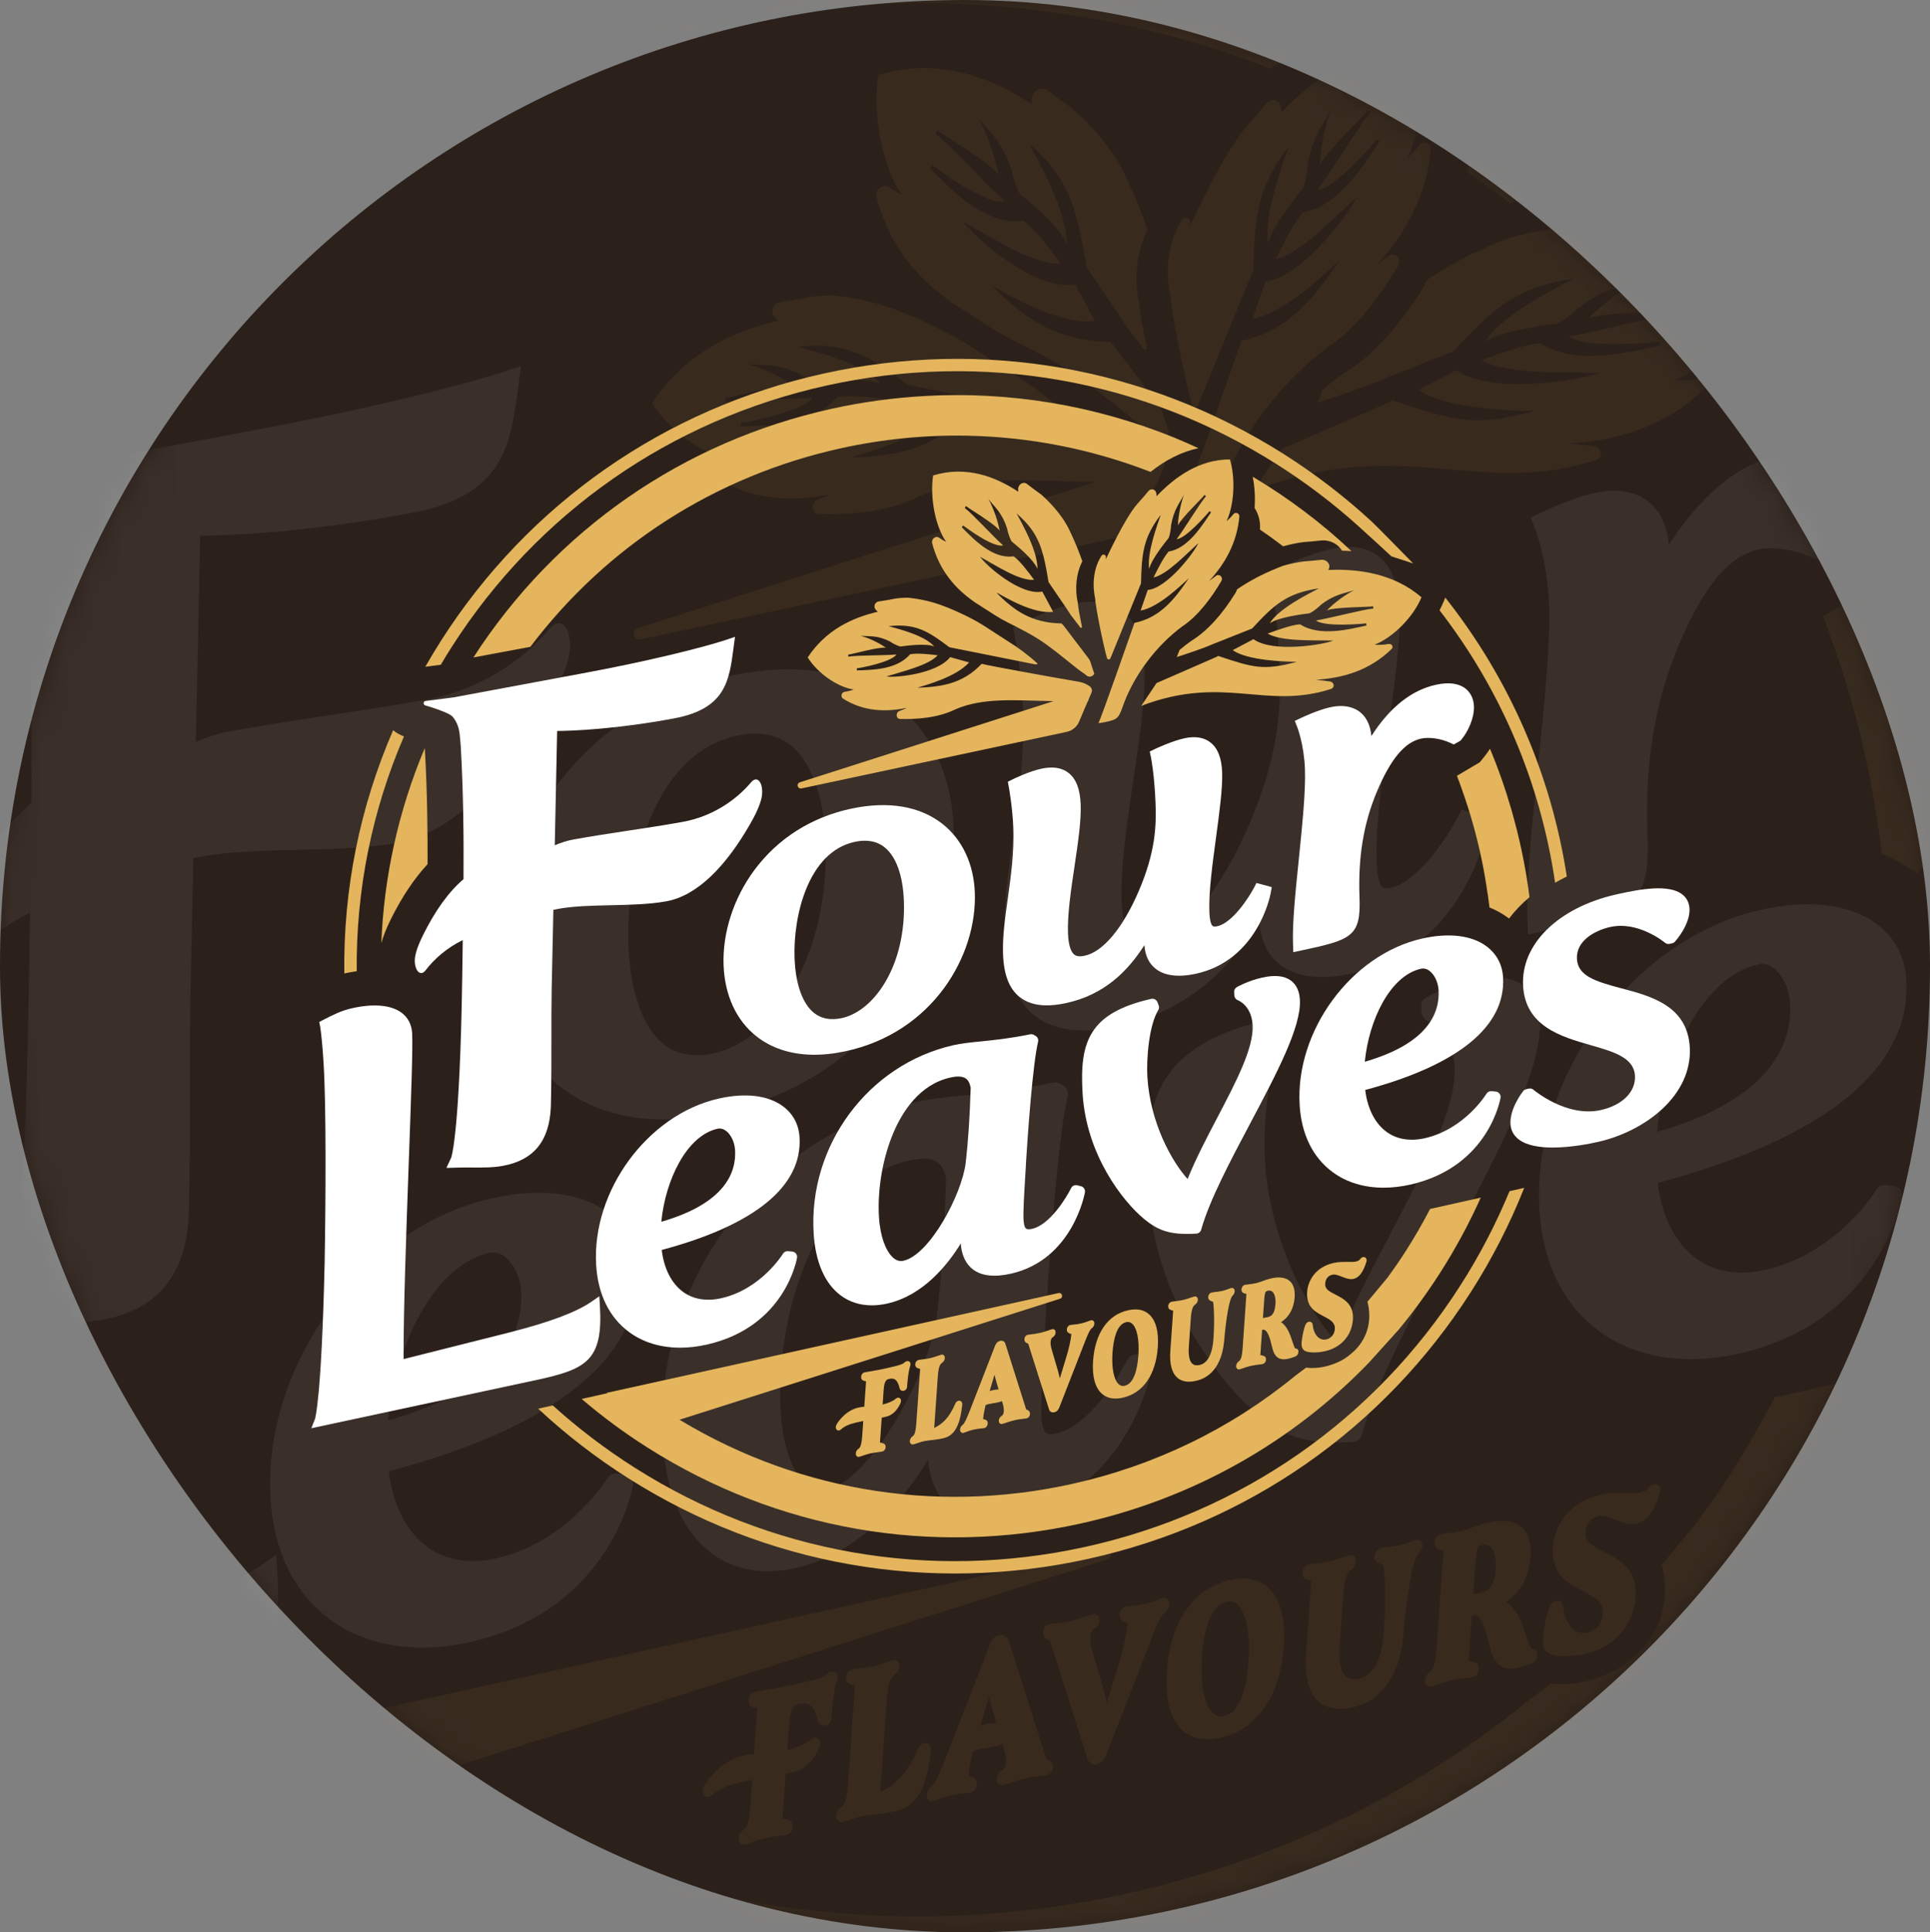 <?xml version="1.0" encoding="UTF-8"?>
<svg width="71.405px" height="71.476px" viewBox="0 0 71.405 71.476" version="1.1" xmlns="http://www.w3.org/2000/svg" xmlns:xlink="http://www.w3.org/1999/xlink">
    <rect x="0" y="0" width="71.405" height="71.476" fill="#808080" stroke="none"/>
    <title>Batch_Four-Leaves</title>
    <defs>
        <rect id="path-1" x="0" y="0" width="71.405" height="71.476" rx="35.703"></rect>
    </defs>
    <g id="🎨-Layout" stroke="none" stroke-width="1" fill="none" fill-rule="evenodd">
        <g id="Startseite" transform="translate(-184.482, -1125.506)">
            <g id="Marken" transform="translate(150, 885)">
                <g id="Four-Leaves" transform="translate(0, 216)">
                    <g id="Batch_Four-Leaves" transform="translate(34.482, 24.506)">
                        <mask id="mask-2" fill="white">
                            <use xlink:href="#path-1"></use>
                        </mask>
                        <use id="Rectangle" fill="#2C211A" xlink:href="#path-1"></use>
                        <g id="Background" opacity="0.07" mask="url(#mask-2)" fill-rule="nonzero">
                            <g transform="translate(-9, -5)">
                                <path d="M23.357,57.543 C23.628,54.773 25.039,51.809 27.103,51.341 C27.15,51.329 27.198,51.325 27.246,51.325 C27.39,51.325 27.531,51.374 27.668,51.476 C28.006,51.726 28.246,52.231 28.279,52.76 C28.373,54.286 27.577,56.327 23.357,57.543 M32.583,51.903 C32.531,51.052 32.146,50.339 31.473,49.84 C30.482,49.106 28.954,48.926 27.169,49.332 C22.443,50.406 18.706,55.495 19.011,60.442 C19.129,62.384 19.888,63.924 21.204,64.898 C22.136,65.588 23.31,65.941 24.613,65.941 C25.189,65.941 25.791,65.873 26.409,65.731 C31.66,64.538 32.409,59.983 32.416,59.938 C32.431,59.841 32.405,59.742 32.344,59.664 C32.282,59.587 32.192,59.539 32.094,59.53 L31.818,59.505 C31.68,59.49 31.546,59.559 31.475,59.677 C31.461,59.7 30.019,62.038 27.369,62.64 C26.379,62.864 25.494,62.72 24.81,62.22 C24.035,61.653 23.534,60.667 23.384,59.424 C29.604,57.764 32.784,55.166 32.583,51.903" id="Shape" fill="#FFFFFF"></path>
                                <path d="M44.003,48.604 C43.942,50.586 43.832,52.232 43.667,53.631 C43.408,55.736 41.265,59.746 39.527,60.141 C39.302,60.192 39.097,60.146 38.9,60.001 C38.361,59.602 37.962,58.519 37.883,57.242 C37.77,55.398 38.131,53.291 38.847,51.608 C39.452,50.184 40.602,48.39 42.634,47.928 C42.836,47.882 43.016,47.859 43.171,47.859 C43.378,47.859 43.543,47.899 43.665,47.98 C43.834,48.092 43.945,48.296 44.003,48.604 M51.362,55.173 L51.118,55.111 C50.951,55.069 50.78,55.148 50.705,55.301 C50.377,55.965 49.272,57.75 48.108,58.014 C47.915,58.058 47.77,58.054 47.699,58.001 C47.561,57.898 47.538,57.522 47.53,57.397 C47.498,56.887 47.573,55.674 47.651,54.388 C47.795,51.724 48.154,46.966 48.501,45.54 C48.539,45.389 48.471,45.232 48.336,45.152 L48.23,45.089 C48.153,45.042 48.06,45.025 47.972,45.044 C46.6,45.324 45.53,45.431 44.671,45.518 C43.98,45.587 43.384,45.646 42.829,45.773 C37.165,47.061 33.164,52.453 33.523,58.318 C33.642,60.238 34.269,61.672 35.339,62.462 C35.926,62.898 36.628,63.118 37.408,63.118 C37.741,63.118 38.091,63.077 38.449,62.996 C40.843,62.451 42.473,60.406 43.34,58.992 C43.4,59.784 43.679,60.368 44.169,60.732 C44.75,61.161 45.599,61.253 46.696,61.004 C50.841,60.062 51.62,55.621 51.627,55.576 C51.657,55.395 51.543,55.22 51.362,55.173" id="Shape" fill="#FFFFFF"></path>
                                <path d="M65.972,42.729 C65.937,42.155 65.736,41.728 65.374,41.461 C64.931,41.134 64.298,41.07 63.439,41.265 C62.483,41.482 61.791,41.881 61.761,41.898 C61.645,41.965 61.576,42.093 61.584,42.228 L61.599,42.459 C61.607,42.599 61.702,42.722 61.836,42.772 C61.872,42.786 62.736,43.121 62.816,44.412 C62.91,45.93 61.72,48.199 60.461,50.6 C59.749,51.958 59.016,53.356 58.48,54.692 C57.436,53.54 55.983,50.968 55.795,47.889 C55.721,46.69 55.901,44.443 56.52,43.428 C56.577,43.334 56.588,43.22 56.549,43.119 L56.468,42.903 C56.404,42.736 56.226,42.641 56.05,42.681 C51.91,43.622 51.26,45.542 51.471,48.986 C51.723,53.103 54.16,56.178 55.561,57.347 C56.452,58.082 57.184,58.354 58.436,58.354 C58.63,58.354 58.836,58.348 59.057,58.335 C59.212,58.327 59.343,58.222 59.384,58.075 C59.933,56.117 61.318,53.506 62.658,50.981 C64.42,47.661 66.083,44.524 65.972,42.729" id="Path" fill="#FFFFFF"></path>
                                <path d="M70.304,46.873 C70.576,44.103 71.986,41.139 74.051,40.671 C74.097,40.659 74.145,40.655 74.192,40.655 C74.337,40.655 74.479,40.706 74.616,40.806 C74.954,41.057 75.194,41.561 75.227,42.09 C75.32,43.616 74.524,45.658 70.304,46.873 M79.53,41.233 C79.479,40.382 79.094,39.669 78.42,39.17 C77.429,38.437 75.902,38.257 74.117,38.662 C69.391,39.736 65.654,44.824 65.957,49.773 C66.077,51.714 66.835,53.254 68.152,54.228 C69.084,54.918 70.258,55.272 71.56,55.272 C72.137,55.272 72.739,55.203 73.356,55.062 C78.608,53.869 79.357,49.314 79.365,49.268 C79.378,49.171 79.352,49.072 79.292,48.996 C79.23,48.917 79.14,48.869 79.041,48.86 L78.765,48.835 C78.626,48.823 78.494,48.889 78.423,49.008 C78.409,49.031 76.977,51.366 74.317,51.97 C73.327,52.195 72.442,52.05 71.758,51.551 C70.983,50.984 70.481,49.998 70.332,48.754 C76.551,47.094 79.731,44.498 79.53,41.233" id="Shape" fill="#FFFFFF"></path>
                                <path d="M91.991,45.884 C91.822,43.135 89.39,42.495 87.436,41.98 C85.632,41.504 84.532,41.135 84.463,40.023 C84.391,38.836 85.607,38.132 86.672,37.891 C88.561,37.461 90.317,38.919 90.335,38.934 C90.422,39.007 90.539,39.036 90.651,39.011 L90.82,38.973 C90.893,38.956 90.958,38.917 91.007,38.862 C91.049,38.816 92.038,37.706 91.973,36.645 C91.948,36.249 91.773,35.919 91.467,35.693 C90.579,35.036 88.747,35.338 87.071,35.718 C83.191,36.599 80.698,39.058 80.87,41.835 C81.034,44.521 83.429,45.208 85.354,45.759 C86.913,46.207 88.261,46.593 88.334,47.798 C88.4,48.864 87.511,49.763 86.067,50.092 C83.777,50.612 81.586,48.76 81.564,48.742 C81.477,48.668 81.359,48.638 81.247,48.663 L81.079,48.702 C80.997,48.72 80.927,48.765 80.875,48.828 C80.839,48.875 79.964,49.987 80.028,51.036 C80.053,51.454 80.251,51.811 80.597,52.068 C81.135,52.465 81.978,52.594 82.846,52.594 C84.068,52.594 85.339,52.339 85.871,52.218 C89.061,51.493 92.187,49.084 91.991,45.884" id="Path" fill="#FFFFFF"></path>
                                <path d="M39.942,66.899 C39.893,66.843 39.813,66.821 39.736,66.841 C39.683,66.852 39.633,66.881 39.583,66.93 C39.456,67.055 39.163,67.13 38.763,67.222 L38.364,67.314 C37.868,67.428 37.432,67.499 37.171,67.542 C37.052,67.561 36.967,67.576 36.923,67.586 C36.795,67.615 36.703,67.733 36.693,67.878 C36.682,68.021 36.75,68.118 36.876,68.148 L37.02,68.188 L36.902,69.878 C36.737,69.894 36.608,69.914 36.486,69.943 C36.017,70.05 35.573,70.359 35.202,70.837 C35.069,71.008 35.01,71.124 35.003,71.226 C34.995,71.333 35.038,71.419 35.115,71.45 C35.188,71.482 35.273,71.459 35.345,71.394 C35.569,71.187 35.881,71.044 36.339,70.937 C36.516,70.897 36.68,70.86 36.835,70.828 L36.769,71.769 C36.719,72.481 36.624,72.605 36.508,72.689 C36.408,72.76 36.343,72.87 36.335,72.987 C36.329,73.067 36.356,73.142 36.405,73.185 C36.437,73.211 36.476,73.226 36.518,73.226 C36.534,73.227 36.55,73.225 36.566,73.222 C36.598,73.214 36.662,73.192 36.745,73.163 C36.885,73.113 37.099,73.04 37.298,72.994 C37.498,72.947 37.714,72.921 37.872,72.901 C37.974,72.889 38.054,72.878 38.097,72.868 C38.225,72.84 38.317,72.722 38.328,72.575 C38.338,72.439 38.276,72.352 38.131,72.308 L37.95,72.265 L38.065,70.61 L38.363,70.542 C38.748,70.454 39.061,70.168 39.292,69.7 C39.34,69.609 39.351,69.532 39.353,69.501 C39.36,69.404 39.319,69.326 39.246,69.293 C39.172,69.258 39.08,69.276 38.998,69.347 C38.848,69.49 38.501,69.643 38.127,69.732 L38.195,68.758 C38.238,68.158 38.38,68.071 38.53,68.03 L38.565,68.022 C38.94,67.941 39.124,68.099 39.261,68.649 C39.296,68.779 39.408,68.848 39.54,68.818 C39.663,68.788 39.751,68.684 39.76,68.556 C39.793,68.08 39.84,67.539 39.973,67.137 C40.004,67.045 39.993,66.958 39.942,66.899" id="Path" fill="#E4B55D"></path>
                                <path d="M43.187,69.48 C43.094,69.501 43.013,69.575 42.98,69.663 C42.763,70.168 42.514,70.561 42.24,70.829 C42.02,71.046 41.802,71.178 41.569,71.293 L41.807,67.889 C41.859,67.16 41.972,67.029 42.105,66.94 C42.206,66.869 42.27,66.758 42.278,66.641 C42.283,66.56 42.257,66.487 42.207,66.444 C42.165,66.407 42.107,66.393 42.047,66.408 C42.014,66.414 41.944,66.438 41.853,66.47 C41.694,66.524 41.476,66.599 41.281,66.644 C41.1,66.684 40.902,66.708 40.757,66.724 C40.659,66.735 40.578,66.745 40.533,66.757 C40.406,66.785 40.312,66.902 40.302,67.048 C40.292,67.177 40.364,67.276 40.492,67.316 L40.63,67.357 L40.379,70.94 C40.329,71.652 40.234,71.774 40.117,71.859 C40.017,71.929 39.953,72.041 39.944,72.159 C39.939,72.241 39.963,72.31 40.012,72.353 C40.044,72.38 40.085,72.395 40.131,72.395 C40.15,72.395 40.171,72.392 40.192,72.388 C40.226,72.38 40.304,72.354 40.4,72.321 C40.507,72.285 40.636,72.241 40.737,72.213 C40.954,72.154 41.153,72.131 41.384,72.105 C41.613,72.079 41.873,72.051 42.187,71.978 C42.914,71.812 43.288,71.15 43.439,69.769 C43.453,69.67 43.427,69.583 43.37,69.529 C43.32,69.483 43.25,69.465 43.187,69.48" id="Path" fill="#E4B55D"></path>
                                <path d="M45.268,68.84 L45.59,67.748 C45.627,67.898 45.669,68.06 45.72,68.236 L45.864,68.723 C45.833,68.726 45.801,68.73 45.77,68.734 C45.651,68.749 45.533,68.763 45.431,68.786 C45.375,68.799 45.321,68.819 45.268,68.84 M47.766,70.083 L47.707,70.059 L46.323,65.697 C46.276,65.528 46.146,65.448 45.968,65.487 C45.767,65.533 45.68,65.687 45.622,65.834 L43.972,70.072 C43.744,70.654 43.587,71.007 43.465,71.09 C43.366,71.16 43.302,71.272 43.294,71.388 C43.288,71.469 43.316,71.542 43.366,71.585 C43.397,71.612 43.435,71.627 43.476,71.627 C43.493,71.627 43.509,71.626 43.524,71.621 C43.558,71.614 43.606,71.596 43.669,71.571 C43.78,71.528 43.949,71.464 44.179,71.411 C44.423,71.356 44.6,71.339 44.729,71.326 C44.807,71.319 44.866,71.313 44.908,71.303 C45.046,71.272 45.13,71.134 45.139,71.019 C45.144,70.953 45.154,70.781 44.929,70.727 L44.834,70.702 C44.848,70.487 44.907,70.145 44.999,69.765 C45.073,69.737 45.138,69.717 45.19,69.704 L45.192,69.704 C45.296,69.68 45.401,69.664 45.508,69.647 C45.624,69.628 45.743,69.607 45.865,69.579 C45.938,69.562 46.012,69.537 46.09,69.501 L46.139,69.664 C46.214,69.912 46.22,70.087 46.214,70.192 C46.2,70.376 46.137,70.444 46.071,70.49 C46.023,70.525 45.894,70.617 45.881,70.793 C45.873,70.9 45.912,70.958 45.945,70.987 C45.978,71.014 46.033,71.045 46.129,71.022 C46.16,71.016 46.217,70.996 46.295,70.969 C46.442,70.919 46.667,70.839 46.931,70.779 C47.176,70.723 47.383,70.699 47.533,70.682 C47.62,70.672 47.688,70.664 47.731,70.654 C47.86,70.625 47.95,70.514 47.961,70.373 C47.971,70.235 47.907,70.14 47.766,70.083" id="Shape" fill="#E4B55D"></path>
                                <path d="M52.025,64.114 C51.993,64.122 51.945,64.139 51.882,64.164 C51.771,64.207 51.602,64.271 51.372,64.324 C51.127,64.38 50.954,64.396 50.828,64.408 C50.752,64.414 50.694,64.42 50.65,64.43 C50.51,64.462 50.428,64.601 50.421,64.713 C50.41,64.851 50.465,64.934 50.63,65.007 L50.723,65.031 C50.697,65.36 50.57,65.987 50.355,66.666 L49.954,67.985 C49.919,67.835 49.878,67.673 49.832,67.501 L49.411,66.072 C49.353,65.875 49.327,65.691 49.337,65.544 C49.351,65.36 49.414,65.291 49.479,65.245 C49.528,65.211 49.657,65.12 49.669,64.943 C49.677,64.835 49.639,64.777 49.605,64.747 C49.572,64.719 49.516,64.69 49.422,64.713 C49.391,64.719 49.336,64.739 49.262,64.765 C49.112,64.817 48.886,64.896 48.621,64.957 C48.374,65.012 48.168,65.036 48.017,65.054 C47.929,65.063 47.863,65.071 47.821,65.081 C47.689,65.111 47.599,65.222 47.591,65.364 C47.581,65.5 47.644,65.595 47.784,65.652 L47.844,65.677 L49.228,70.037 C49.265,70.178 49.363,70.258 49.494,70.259 C49.522,70.259 49.551,70.255 49.581,70.249 C49.785,70.202 49.87,70.047 49.927,69.902 L51.579,65.672 C51.789,65.12 51.955,64.734 52.083,64.646 C52.184,64.577 52.249,64.465 52.257,64.349 C52.264,64.269 52.237,64.194 52.187,64.15 C52.144,64.113 52.088,64.1 52.025,64.114" id="Path" fill="#E4B55D"></path>
                                <path d="M54.283,68.483 C54.133,68.517 54.004,68.485 53.891,68.386 C53.559,68.1 53.397,67.291 53.468,66.276 C53.527,65.429 53.734,64.387 54.38,64.239 C54.527,64.203 54.657,64.236 54.772,64.335 C55.105,64.622 55.267,65.431 55.195,66.446 C55.136,67.293 54.929,68.335 54.283,68.483 M55.89,63.7 C55.542,63.401 55.073,63.317 54.491,63.449 C53.146,63.758 52.299,64.988 52.172,66.823 C52.098,67.861 52.306,68.622 52.771,69.023 C53.007,69.226 53.301,69.331 53.648,69.334 C53.811,69.337 53.986,69.315 54.172,69.272 C55.517,68.963 56.363,67.733 56.491,65.898 C56.564,64.862 56.356,64.102 55.89,63.7" id="Shape" fill="#E4B55D"></path>
                                <path d="M61.382,61.963 C61.356,61.97 61.3,61.989 61.23,62.016 C61.113,62.059 60.937,62.125 60.78,62.161 C60.662,62.188 60.489,62.208 60.35,62.224 C60.239,62.238 60.143,62.249 60.094,62.26 C59.938,62.295 59.861,62.443 59.853,62.564 C59.845,62.679 59.903,62.772 60.022,62.824 L60.183,62.879 C60.25,63.321 60.281,64.238 60.201,65.383 C60.131,66.368 59.809,66.976 59.294,67.094 C59.081,67.143 58.92,67.117 58.8,67.016 C58.601,66.844 58.521,66.457 58.562,65.867 L58.693,64.007 C58.743,63.289 58.867,63.146 58.992,63.059 C59.091,62.988 59.155,62.877 59.164,62.76 C59.169,62.678 59.142,62.605 59.091,62.562 C59.048,62.526 58.993,62.512 58.934,62.527 C58.9,62.533 58.831,62.557 58.74,62.588 C58.581,62.643 58.363,62.716 58.166,62.762 C57.986,62.802 57.787,62.826 57.642,62.843 C57.544,62.854 57.464,62.864 57.418,62.875 C57.289,62.904 57.197,63.021 57.188,63.167 C57.179,63.303 57.242,63.392 57.378,63.434 L57.515,63.474 L57.326,66.173 C57.267,67.028 57.424,67.623 57.796,67.945 C57.996,68.118 58.251,68.205 58.558,68.209 C58.713,68.211 58.881,68.19 59.062,68.149 C60.159,67.897 60.823,66.899 60.933,65.344 C61.035,64.134 61.245,62.727 61.464,62.494 C61.542,62.411 61.614,62.318 61.621,62.196 C61.628,62.111 61.603,62.042 61.555,61.999 C61.511,61.961 61.449,61.949 61.382,61.963" id="Path" fill="#E4B55D"></path>
                                <path d="M64.343,63.027 C64.295,63.706 64.066,63.85 63.826,63.904 C63.713,63.93 63.608,63.946 63.508,63.961 L63.597,62.691 C63.632,62.191 63.708,62.174 63.834,62.144 C63.954,62.117 64.053,62.138 64.136,62.207 C64.291,62.342 64.369,62.648 64.343,63.027 M65.66,65.998 C65.612,65.942 65.543,65.731 65.485,65.56 C65.332,65.098 65.133,64.495 64.713,64.242 C65.244,63.907 65.57,63.323 65.621,62.592 C65.658,62.082 65.546,61.711 65.289,61.489 C65.014,61.252 64.586,61.198 64.015,61.329 C63.849,61.366 63.663,61.434 63.483,61.499 C63.325,61.557 63.178,61.61 63.065,61.636 C62.889,61.677 62.701,61.698 62.549,61.716 C62.445,61.729 62.359,61.739 62.309,61.75 C62.181,61.78 62.088,61.897 62.078,62.044 C62.064,62.228 62.167,62.294 62.255,62.315 L62.405,62.355 L62.155,65.934 C62.103,66.647 62.01,66.769 61.892,66.854 C61.792,66.926 61.728,67.037 61.721,67.151 C61.714,67.232 61.74,67.306 61.79,67.35 C61.822,67.377 61.86,67.39 61.902,67.392 C61.918,67.392 61.934,67.389 61.951,67.386 C61.983,67.378 62.049,67.356 62.133,67.327 C62.282,67.275 62.486,67.203 62.682,67.158 C62.882,67.112 63.099,67.085 63.258,67.066 C63.358,67.054 63.438,67.043 63.483,67.033 C63.612,67.003 63.704,66.885 63.712,66.742 C63.722,66.605 63.659,66.516 63.516,66.473 L63.334,66.43 L63.452,64.755 C63.461,64.753 63.47,64.75 63.48,64.748 C63.823,64.676 63.99,65.38 64.095,65.803 C64.122,65.918 64.147,66.02 64.17,66.092 C64.377,66.78 64.858,66.758 65.201,66.677 C65.366,66.64 65.517,66.592 65.667,66.529 C65.782,66.484 65.868,66.362 65.877,66.234 C65.885,66.125 65.846,66.067 65.813,66.038 C65.786,66.013 65.736,65.993 65.66,65.998" id="Shape" fill="#E4B55D"></path>
                                <path d="M68.582,62.524 C68.507,62.484 68.432,62.447 68.358,62.408 C67.911,62.181 67.638,62.024 67.661,61.677 C67.684,61.356 67.851,61.142 68.132,61.077 C68.325,61.033 68.547,61.118 68.78,61.211 C69.032,61.31 69.295,61.412 69.561,61.352 C69.923,61.268 70.191,60.912 70.406,60.234 C70.442,60.129 70.433,60.031 70.378,59.965 C70.331,59.91 70.258,59.884 70.176,59.902 C70.114,59.918 70.06,59.955 70.008,60.02 C69.943,60.111 69.859,60.163 69.732,60.192 C69.578,60.227 69.387,60.226 69.168,60.223 C68.877,60.218 68.556,60.216 68.209,60.295 C67.012,60.57 66.52,61.461 66.46,62.202 C66.38,63.227 67,63.552 67.497,63.816 L67.563,63.85 C68.041,64.099 68.333,64.274 68.304,64.708 C68.28,65.049 68.059,65.316 67.741,65.389 C67.367,65.476 67.042,65.232 66.892,64.753 C66.86,64.654 66.844,64.55 66.828,64.416 C66.808,64.248 66.679,64.187 66.563,64.216 C66.488,64.233 66.386,64.288 66.327,64.448 C66.241,64.663 66.11,65.253 66.087,65.584 C66.074,65.783 66.086,66.064 66.363,66.181 C66.472,66.226 66.657,66.257 66.883,66.259 C67.112,66.261 67.382,66.236 67.665,66.171 C68.731,65.927 69.439,65.123 69.512,64.072 C69.573,63.184 69.077,62.791 68.582,62.525" id="Path" fill="#E4B55D"></path>
                                <path d="M22.412,71.431 L49.967,62.677 C50.205,62.601 50.108,62.245 49.864,62.299 L19.708,68.955 L22.412,71.431 L22.412,71.431 Z" id="Path" fill="#E4B55D"></path>
                                <path d="M77.374,62.244 C78.8,60.016 79.991,57.686 80.944,55.283 L79.963,55.502 C79.066,57.674 77.971,59.782 76.676,61.802 C70.953,70.74 62.073,76.925 51.672,79.221 C41.27,81.517 30.591,79.647 21.602,73.958 C19.637,72.714 17.805,71.32 16.116,69.793 L15.14,70.011 C16.978,71.722 18.988,73.278 21.158,74.651 C30.333,80.46 41.233,82.367 51.851,80.023 C62.468,77.681 71.532,71.366 77.374,62.244" id="Path" fill="#E4B55D"></path>
                                <path d="M74.66,56.69 C74.165,57.644 73.624,58.582 73.038,59.499 C72.649,60.104 72.242,60.692 71.821,61.269 L70.479,62.881 C70.479,62.881 70.808,63.862 70.399,64.959 C70.245,65.369 69.973,65.796 69.629,66.131 C69.38,66.372 69.039,66.645 68.729,66.803 C67.403,67.48 66.393,67.266 66.393,67.266 L65.652,67.821 C61.378,71.327 56.303,73.805 50.736,75.034 C41.459,77.082 31.936,75.415 23.919,70.34 C23.057,69.794 22.226,69.213 21.422,68.605 L18.041,69.361 C19.424,70.54 20.898,71.63 22.461,72.619 C31.089,78.081 41.34,79.876 51.326,77.672 C58.783,76.025 65.417,72.285 70.591,66.927 C70.598,66.926 70.814,66.679 70.814,66.679 L72.545,64.764 C73.544,63.56 74.473,62.287 75.329,60.949 C76.366,59.331 77.271,57.654 78.042,55.933 L74.66,56.69 L74.66,56.69 Z" id="Path" fill="#E4B55D"></path>
                                <path d="M29.357,28.23 C28.336,29.434 26.762,30.52 24.779,30.879 C22.474,31.296 19.892,31.617 17.494,32.052 C17.082,32.127 16.663,32.262 16.246,32.437 C16.315,29.219 16.381,26.114 16.406,24.815 C17.495,24.804 20.334,24.698 24.213,23.976 C27.639,23.337 27.886,21.475 28.172,19.317 L28.274,18.538 L27.545,18.782 C27.515,18.792 24.554,19.769 18.074,20.977 L9.516,22.57 C9.516,22.57 8.433,22.716 7.632,22.812 C7.464,22.831 7.444,23.064 7.606,23.11 C8.164,23.274 8.875,23.508 9.28,23.742 C9.374,23.796 9.458,23.891 9.534,23.999 C9.736,24.29 9.853,24.628 9.893,24.979 C9.921,25.227 9.953,25.511 9.976,25.907 C10.147,28.907 10.175,31.879 10.158,34.696 C9.135,35.566 8.238,36.858 7.474,38.391 C7.004,39.334 6.88,39.876 6.909,40.252 C6.958,40.878 7.316,41.175 7.621,40.782 C8.208,40.011 9.048,39.277 10.107,38.759 C10.095,39.61 10.081,40.444 10.071,41.255 C9.916,51.601 9.354,53.214 9.338,53.259 L9.017,53.953 L9.788,53.931 C10.132,53.922 10.46,53.924 10.778,53.926 C11.477,53.93 12.135,53.936 12.801,53.811 C14.853,53.429 15.894,52.145 15.985,49.878 C16.025,48.316 16.024,46.808 16.024,45.35 C16.022,44.178 16.022,43.071 16.042,41.991 C16.043,41.931 16.092,39.652 16.154,36.742 C16.267,36.719 16.38,36.696 16.496,36.675 C18.572,36.299 21.471,36.576 23.685,36.175 C25.805,35.791 27.708,33.771 29.292,31.008 C29.898,29.952 30.086,29.335 30.09,28.898 C30.094,28.169 29.728,27.798 29.357,28.23" id="Path" fill="#FFFFFF"></path>
                                <path d="M58.126,17.84 C59.22,17.12 60.128,15.841 60.734,14.812 C60.88,14.564 60.582,14.293 60.363,14.477 C60.358,14.481 60.356,14.484 60.356,14.484 L59.917,14.815 C60.951,13.685 61.765,12.318 61.934,10.52 C61.955,10.294 61.675,10.184 61.532,10.36 C61.368,10.566 61.194,10.726 61.082,10.816 C61.595,9.729 61.683,7.939 61.303,6.706 C59.27,6.707 57.654,7.853 56.406,9.161 L56.392,8.977 C56.37,8.706 56.041,8.603 55.867,8.813 C55.647,9.08 55.38,9.395 55.096,9.708 C54.239,10.72 53.16,13.097 53.021,13.369 L53.03,13.231 C53.041,13.058 52.829,12.983 52.734,13.129 C52.308,13.789 52.062,14.775 52.305,15.96 C52.328,16.456 52.779,18.787 53.099,19.957 C53.132,20.07 53.284,20.076 53.33,19.966 L55.372,14.968 C55.415,12.967 55.518,11.93 56.691,10.394 C56.473,11.023 55.738,12.988 55.92,14.007 C56.053,13.385 56.957,12.262 57.213,11.946 C57.233,11.896 57.343,11.609 57.377,11.097 C57.558,10.038 57.943,9.632 58.236,9.056 C58.052,9.55 57.863,10.385 57.832,11.108 C58.038,10.638 59.464,9.276 59.615,9.071 L59.704,9.164 C59.311,9.612 58.257,11.343 57.748,12.023 C58.35,11.997 59.783,10.354 59.946,10.149 L60.04,10.238 C59.449,11.121 58.498,12.651 57.217,12.847 C56.875,13.233 56.483,14.014 56.205,14.579 C57.08,14.4 58.329,13.073 59.202,12.285 C58.908,12.927 57.11,15.296 55.818,15.411 L55.344,16.784 C56.563,16.572 58.095,15.043 58.556,14.634 C57.629,16.002 56.669,17.249 54.933,17.607 C54.713,18.224 52.739,23.887 52.53,24.296 C52.53,24.296 53.419,24.182 53.684,23.997 C53.893,23.849 53.99,23.644 54.125,23.255 C54.898,21.012 56.49,19.049 58.126,17.84" id="Path" fill="#E4B55D"></path>
                                <path d="M51.87,22.719 L51.797,22.099 L32.604,28.238 C32.35,28.319 32.448,28.698 32.709,28.646 L50.403,24.876 C50.779,24.8 51.095,24.544 51.242,24.188 C51.44,23.717 51.686,23.124 51.87,22.719" id="Path" fill="#E4B55D"></path>
                                <path d="M51.946,21.835 C51.944,21.833 51.94,21.832 51.938,21.83 C51.719,21.674 51.466,21.572 51.2,21.528 C49.803,21.296 45.237,20.469 44.734,20.337 C43.442,21.708 41.976,21.87 40.442,21.932 C41.011,21.747 43.02,21.226 43.9,20.243 L42.633,19.89 C41.78,20.996 39.01,21.28 38.375,21.181 C39.46,20.837 41.156,20.459 41.806,19.767 C41.237,19.697 40.442,19.609 39.962,19.698 C39.057,20.751 37.393,20.743 36.41,20.776 L36.401,20.64 C36.644,20.609 38.677,20.244 39.056,19.713 C38.264,19.786 36.395,19.758 35.84,19.86 L35.827,19.725 C36.064,19.706 37.89,19.186 38.35,19.268 C37.813,18.884 37.103,18.579 36.64,18.464 C37.227,18.527 37.746,18.408 38.614,18.847 C39.001,19.107 39.27,19.172 39.32,19.182 C39.699,19.13 41.041,18.948 41.568,19.182 C40.945,18.437 39.1,17.984 38.52,17.825 C40.32,17.634 41.124,18.131 42.583,19.231 L48.348,20.381 C48.322,20.337 48.555,20.403 48.438,20.297 C47.834,19.743 47.173,19.255 46.478,18.824 C45.318,18.102 44.786,17.655 43.543,17.063 C41.9,16.28 41.03,16.073 39.956,15.941 C39.874,15.932 39.791,15.926 39.71,15.929 C39.445,15.933 39.196,15.951 38.981,15.986 C38.582,16.066 38.191,16.131 37.867,16.178 C37.592,16.22 37.485,16.553 37.683,16.745 L37.807,16.864 C36.125,17.252 34.34,18.067 33.126,19.91 C33.782,20.957 35.117,21.896 36.2,22.051 C36.067,22.102 35.846,22.17 35.596,22.202 C35.379,22.231 35.3,22.542 35.481,22.655 C36.868,23.526 38.334,23.565 39.759,23.271 L39.26,23.481 C39.26,23.481 39.258,23.481 39.256,23.482 C38.984,23.569 39.008,24.002 39.282,24.011 C40.379,24.046 41.831,23.948 42.995,23.367 C44.838,22.572 47.012,22.777 49.26,22.819 C49.936,22.832 51.011,22.855 51.813,22.851 C51.897,22.652 51.981,22.452 52.067,22.254 C52.131,22.104 52.08,21.93 51.946,21.835" id="Path" fill="#E4B55D"></path>
                                <path d="M51.993,20.207 C51.972,20.134 51.937,20.064 51.89,20.003 L50.19,17.769 L50.076,17.654 L50.036,17.648 L50.022,17.627 L50,17.641 C48.062,17.593 46.913,16.808 45.697,15.567 C46.278,15.877 48.172,17.041 49.506,16.868 L48.781,15.517 C47.353,15.818 45.034,13.79 44.633,13.202 C45.699,13.777 47.248,14.822 48.235,14.735 C47.849,14.208 47.297,13.475 46.871,13.166 C45.439,13.376 44.159,11.977 43.41,11.233 L43.498,11.106 C43.712,11.278 45.497,12.602 46.17,12.44 C45.518,11.865 44.099,10.303 43.607,9.945 L43.692,9.815 C43.896,9.998 45.635,11.011 45.938,11.464 C45.791,10.671 45.459,9.83 45.184,9.345 C45.587,9.877 46.069,10.199 46.428,11.299 C46.544,11.852 46.709,12.132 46.738,12.179 C47.061,12.438 48.217,13.376 48.458,14.016 C48.492,12.821 47.396,10.925 47.064,10.307 C48.569,11.607 48.838,12.683 49.198,14.883 C50.349,16.569 50.637,16.99 50.703,17.117 L50.706,17.112 C50.878,17.332 51.095,17.619 51.316,17.911 C51.357,17.964 51.442,17.924 51.427,17.858 C51.287,17.188 51.18,16.588 51.154,16.301 C50.939,15.281 51.047,14.302 51.454,13.5 C51.312,13.081 51.029,12.316 50.577,11.386 C50.059,10.321 49.164,9.449 48.717,9.055 C48.707,9.047 48.698,9.04 48.688,9.032 C48.352,8.796 48.032,8.554 47.763,8.344 C47.513,8.149 47.154,8.371 47.174,8.708 L47.183,8.862 C45.67,7.86 43.706,7.102 41.496,7.774 C41.27,9.294 41.661,11.201 42.369,12.207 C42.255,12.156 42.085,12.063 41.908,11.933 C41.677,11.761 41.357,12.007 41.433,12.3 C41.915,14.143 43.013,15.357 44.247,16.207 C44.24,16.204 44.232,16.202 44.224,16.198 C44.55,16.405 45.06,16.729 45.599,17.077 C45.897,17.269 46.204,17.444 46.52,17.601 C47.138,17.908 48.098,18.387 48.803,18.874 C50.053,19.74 50.924,20.564 51.522,20.955 C51.603,21.009 51.672,21.062 51.732,21.116 C51.897,21.261 52.158,21.194 52.25,20.992 L52.251,20.991 L52.081,20.488 C52.054,20.406 52.024,20.311 51.993,20.207" id="Path" fill="#E4B55D"></path>
                                <path d="M74.088,15.898 C72.228,14.301 69.845,13.986 67.86,14.079 C68.088,13.768 67.8,13.358 67.388,13.402 C67.049,13.44 66.666,13.476 66.275,13.503 C65.864,13.545 65.364,13.658 64.851,13.8 C64.454,13.951 63.808,14.213 63.203,14.523 C62.511,14.879 62.009,15.212 61.78,15.371 C61.752,15.457 61.716,15.543 61.666,15.623 C60.75,17.098 59.761,18.169 58.728,18.806 C58.459,18.993 58.197,19.196 57.945,19.412 C57.881,19.576 57.818,19.734 57.757,19.883 C58.274,19.723 59.502,19.31 60.08,19.062 L60.081,19.057 C60.94,18.712 62.613,18.051 62.783,17.984 C64.266,16.371 65.093,15.634 67.245,15.301 C66.601,15.641 64.536,16.655 63.964,17.634 C64.526,17.233 66.161,17.023 66.614,16.967 C66.668,16.944 66.973,16.796 67.372,16.404 C68.293,15.684 68.933,15.657 69.611,15.416 C69.09,15.675 68.327,16.2 67.778,16.77 C68.299,16.549 70.575,16.553 70.858,16.503 L70.876,16.649 C70.198,16.706 67.997,17.292 67.049,17.448 C67.631,17.896 70.103,17.673 70.393,17.637 L70.417,17.782 C69.28,18.031 67.3,18.547 65.981,17.7 C65.396,17.749 64.473,18.078 63.818,18.321 C64.759,18.859 66.842,18.75 68.195,18.791 C67.5,19.075 64.145,19.613 62.876,18.694 L61.49,19.427 C62.489,20.125 64.982,20.196 65.768,20.2 C63.536,20.822 62.785,20.563 60.578,19.83 L60.562,19.808 L60.539,19.817 L60.525,19.814 C60.5,19.822 60.441,19.851 60.391,19.882 L56.407,21.62 L55.387,23.138 C60.912,21.042 63.655,23.426 68.042,22.014 C68.325,21.924 68.272,21.55 67.972,21.512 C67.645,21.47 67.349,21.429 67.046,21.401 C68.832,21.289 70.632,20.783 72.099,19.342 C72.244,19.199 72.096,18.975 71.884,19.014 C71.517,19.084 71.16,19.08 70.958,19.063 C72.174,18.59 73.548,17.219 74.088,15.898" id="Path" fill="#E4B55D"></path>
                                <path d="M59.198,5.954 C58.665,5.709 58.128,5.471 57.58,5.248 C52.223,3.075 46.558,2.16 40.934,2.476 L40.934,2.48 C38.865,2.595 36.792,2.874 34.729,3.329 C24.798,5.521 16.313,11.408 10.817,19.911 L14.62,19.202 C19.708,12.471 26.962,7.811 35.318,5.967 C38.13,5.345 40.965,5.07 43.775,5.124 C47.917,5.205 52.047,6.004 56.006,7.538 C57.021,6.729 58.088,6.2 59.198,5.954" id="Path" fill="#E4B55D"></path>
                                <path d="M62.824,7.858 C62.957,8.522 63,9.242 62.95,9.947 C63.226,10.368 63.353,10.874 63.308,11.381 C63.833,11.743 64.35,12.113 64.854,12.5 C65.357,12.363 65.836,12.26 66.251,12.216 L66.267,12.214 L66.284,12.213 C66.622,12.189 66.987,12.155 67.368,12.113 C67.424,12.108 67.481,12.104 67.537,12.104 C68.054,12.104 68.525,12.366 68.787,12.793 C69.001,12.797 69.211,12.808 69.418,12.822 C67.421,10.941 65.212,9.279 62.824,7.858" id="Path" fill="#E4B55D"></path>
                                <path d="M70.777,10.86 C68.976,9.2 67.011,7.688 64.895,6.349 C55.72,0.542 44.82,-1.368 34.204,0.976 C23.586,3.32 14.522,9.634 8.68,18.756 C8.306,19.341 7.951,19.933 7.609,20.532 C7.963,20.488 8.337,20.439 8.639,20.4 C8.878,19.995 9.123,19.595 9.378,19.197 C15.101,10.262 23.981,4.075 34.383,1.779 C44.784,-0.517 55.463,1.352 64.451,7.042 C66.415,8.286 68.248,9.68 69.935,11.207 C70.238,11.481 71.787,12.888 72.081,13.17 L73.537,13.643 C73.206,13.316 71.12,11.178 70.777,10.86" id="Path" fill="#E4B55D"></path>
                                <path d="M19.219,62.513 L18.693,62.876 C17.693,63.568 15.934,64.228 13.318,64.898 L6.157,66.702 C6.148,63.438 6.341,58.086 6.512,53.339 C6.657,49.312 6.783,45.834 6.729,44.959 C6.693,44.387 6.448,43.917 6.02,43.601 C5.321,43.084 4.14,42.98 2.695,43.308 C2.01,43.464 1.44,43.746 0.766,44.097 L0.529,44.222 L0.581,44.482 C0.582,44.489 0.705,45.11 0.821,47.008 C0.993,49.818 0.965,55.903 0.89,60.261 C0.684,69.284 0.259,70.652 0.244,70.695 L0,71.314 L15.043,68.092 C18.347,67.379 19.483,66.803 19.258,63.147 L19.219,62.513 L19.219,62.513 Z" id="Path" fill="#FFFFFF"></path>
                                <path d="M35.392,43.964 C34.659,44.12 34.043,44.007 33.561,43.627 C32.782,43.014 32.316,41.711 32.25,39.957 C32.147,37.209 33.132,32.877 36.272,32.209 C36.525,32.155 36.765,32.13 36.99,32.135 C37.474,32.144 37.894,32.285 38.242,32.56 C39.019,33.17 39.48,34.438 39.544,36.13 C39.707,40.446 37.561,43.503 35.392,43.964 M42.124,31.015 C40.609,29.824 38.504,29.471 36.035,29.995 C33.37,30.562 31.131,31.981 29.561,34.1 C28.178,35.966 27.431,38.275 27.512,40.435 C27.588,42.441 28.367,44.125 29.703,45.176 C30.705,45.964 31.969,46.378 33.424,46.405 C34.118,46.417 34.856,46.342 35.629,46.177 C41.46,44.937 44.438,39.8 44.279,35.596 C44.207,33.679 43.441,32.052 42.124,31.015" id="Shape" fill="#FFFFFF"></path>
                                <path d="M62.898,35.29 C62.563,35.925 61.471,37.621 60.454,37.838 C60.354,37.86 60.221,37.873 60.153,37.82 C60.065,37.751 59.956,37.529 59.931,36.854 C59.883,35.573 60.135,33.702 60.379,31.893 C60.608,30.206 60.823,28.611 60.784,27.567 C60.747,26.614 60.494,25.964 60.006,25.581 C59.574,25.242 58.993,25.148 58.277,25.3 C57.437,25.478 56.341,25.999 56.294,26.022 L55.953,26.185 L56.03,26.556 C56.034,26.567 56.267,27.699 56.339,29.642 C56.394,31.091 56.357,32.86 55.206,35.523 C54.14,37.984 52.828,39.545 51.608,39.804 C51.142,39.903 50.972,39.77 50.916,39.726 C50.745,39.59 50.533,39.237 50.498,38.315 C50.451,37.065 50.698,35.407 50.936,33.805 C51.167,32.26 51.384,30.801 51.343,29.717 C51.305,28.698 51.04,28.009 50.536,27.611 C50.094,27.263 49.486,27.168 48.733,27.329 C47.889,27.508 46.853,28.018 46.809,28.039 L46.484,28.2 L46.549,28.558 C46.552,28.571 46.796,29.92 46.846,31.259 C46.909,32.917 46.691,34.473 46.48,35.977 C46.294,37.296 46.119,38.542 46.162,39.71 C46.215,41.08 46.578,42.012 47.273,42.56 C47.728,42.917 48.299,43.1 49.002,43.113 C49.404,43.12 49.85,43.072 50.343,42.967 C52.911,42.421 54.477,40.844 55.596,39.099 C55.643,39.789 55.895,40.318 56.345,40.671 C56.938,41.138 57.852,41.255 58.989,41.015 C63.13,40.134 63.982,35.845 64.016,35.662 L64.097,35.229 L63.076,34.951 L62.898,35.29 L62.898,35.29 Z" id="Path" fill="#FFFFFF"></path>
                                <path d="M77.029,21.991 C76.58,21.637 75.923,21.549 75.08,21.727 C73.436,22.077 71.983,23.227 70.744,25.153 C70.668,24.27 70.294,23.796 69.982,23.552 C69.645,23.286 69.031,23.014 68.022,23.228 C67.181,23.407 66.084,23.928 66.038,23.95 L65.631,24.144 L65.798,24.564 C65.803,24.575 66.248,25.706 66.31,27.352 C66.366,28.828 66.13,31.13 65.902,33.355 C65.675,35.565 65.461,37.651 65.513,39.004 L65.534,39.566 L66.079,39.449 C69.422,38.739 70.05,38.523 69.951,35.927 C69.85,33.233 70.219,30.989 71.11,28.863 C72.032,26.682 72.97,25.557 74.065,25.324 C74.618,25.206 75.386,25.321 76.024,25.614 L76.241,25.715 L76.689,25.462 L76.745,25.395 C77.174,24.887 77.619,23.972 77.589,23.164 C77.571,22.677 77.371,22.26 77.029,21.991" id="Path" fill="#FFFFFF"></path>
                                <path d="M83.787,34.519 C82.733,27.688 79.948,21.322 75.674,15.918 L75.58,16.155 C75.498,16.359 75.4,16.563 75.292,16.765 C79.385,22.062 82.032,28.279 83.006,34.936 C83.257,34.791 83.517,34.651 83.787,34.519" id="Path" fill="#E4B55D"></path>
                                <path d="M80.484,31.541 C80.478,31.517 80.473,31.493 80.467,31.47 C80.412,31.249 80.353,31.031 80.295,30.812 C80.243,30.619 80.192,30.425 80.137,30.232 C80.124,30.186 80.111,30.141 80.097,30.096 C79.695,28.701 79.218,27.333 78.659,26 C78.544,26.181 78.425,26.348 78.306,26.497 L78.252,26.565 L77.98,26.903 L77.604,27.124 L77.161,27.386 L76.453,27.804 C76.565,28.091 76.671,28.38 76.775,28.669 L76.771,28.673 C77.067,29.489 77.329,30.32 77.563,31.16 C77.971,32.632 78.286,34.137 78.498,35.669 C78.502,35.671 78.505,35.672 78.509,35.674 C78.552,35.976 78.592,36.279 78.626,36.583 C79.072,36.765 79.486,36.992 79.858,37.268 C79.882,37.286 79.905,37.305 79.929,37.323 C80.315,36.813 80.774,36.335 81.295,35.897 C81.111,34.42 80.837,32.967 80.484,31.541" id="Path" fill="#E4B55D"></path>
                            </g>
                        </g>
                        <g id="Logo_Four-Leaves" mask="url(#mask-2)" fill-rule="nonzero">
                            <g transform="translate(11.518, 13.274)">
                                <path d="M12.949,31.917 C13.099,30.381 13.881,28.737 15.026,28.477 C15.052,28.47 15.078,28.468 15.105,28.468 C15.184,28.468 15.263,28.495 15.339,28.552 C15.526,28.69 15.659,28.97 15.678,29.264 C15.729,30.111 15.288,31.243 12.949,31.917 M18.063,28.789 C18.035,28.317 17.822,27.921 17.448,27.645 C16.899,27.237 16.052,27.138 15.062,27.363 C12.442,27.958 10.37,30.781 10.539,33.525 C10.605,34.602 11.026,35.456 11.755,35.996 C12.272,36.379 12.923,36.575 13.645,36.575 C13.965,36.575 14.298,36.537 14.641,36.459 C17.552,35.797 17.967,33.27 17.971,33.245 C17.979,33.191 17.965,33.137 17.931,33.094 C17.897,33.051 17.847,33.024 17.792,33.019 L17.639,33.005 C17.563,32.997 17.489,33.035 17.449,33.1 C17.442,33.114 16.642,34.41 15.173,34.744 C14.624,34.869 14.134,34.788 13.754,34.511 C13.325,34.197 13.047,33.65 12.964,32.96 C16.412,32.04 18.175,30.599 18.063,28.789" id="Shape" fill="#FFFFFF"></path>
                                <path d="M24.395,26.959 C24.361,28.058 24.3,28.971 24.209,29.747 C24.065,30.915 22.877,33.139 21.913,33.358 C21.789,33.386 21.675,33.361 21.566,33.28 C21.267,33.059 21.045,32.458 21.002,31.75 C20.939,30.727 21.139,29.559 21.536,28.625 C21.872,27.835 22.509,26.84 23.636,26.584 C23.748,26.558 23.847,26.546 23.933,26.546 C24.048,26.546 24.14,26.568 24.207,26.613 C24.301,26.675 24.362,26.788 24.395,26.959 M28.475,30.603 L28.339,30.568 C28.247,30.545 28.152,30.589 28.11,30.673 C27.928,31.042 27.316,32.032 26.67,32.178 C26.564,32.203 26.483,32.2 26.444,32.171 C26.367,32.114 26.355,31.905 26.35,31.836 C26.332,31.553 26.374,30.88 26.417,30.167 C26.497,28.689 26.696,26.05 26.888,25.26 C26.909,25.175 26.872,25.088 26.797,25.044 L26.738,25.009 C26.695,24.983 26.644,24.974 26.595,24.984 C25.834,25.139 25.241,25.199 24.765,25.247 C24.382,25.285 24.052,25.318 23.744,25.389 C20.604,26.103 18.386,29.094 18.585,32.347 C18.651,33.412 18.998,34.207 19.591,34.646 C19.917,34.887 20.306,35.009 20.738,35.009 C20.923,35.009 21.117,34.986 21.316,34.941 C22.643,34.639 23.547,33.505 24.027,32.721 C24.061,33.16 24.215,33.484 24.487,33.686 C24.809,33.924 25.28,33.975 25.887,33.837 C28.185,33.314 28.618,30.851 28.622,30.826 C28.638,30.725 28.575,30.628 28.475,30.603" id="Shape" fill="#FFFFFF"></path>
                                <path d="M36.574,23.7 C36.555,23.382 36.443,23.145 36.243,22.997 C35.997,22.816 35.646,22.78 35.17,22.888 C34.64,23.009 34.256,23.23 34.24,23.239 C34.175,23.277 34.137,23.347 34.142,23.422 L34.15,23.55 C34.154,23.628 34.207,23.696 34.281,23.724 C34.301,23.731 34.78,23.918 34.825,24.634 C34.876,25.476 34.217,26.734 33.519,28.066 C33.124,28.819 32.718,29.595 32.42,30.336 C31.842,29.697 31.037,28.27 30.932,26.562 C30.891,25.897 30.991,24.651 31.334,24.088 C31.366,24.036 31.372,23.973 31.35,23.916 L31.305,23.797 C31.27,23.704 31.171,23.651 31.073,23.673 C28.778,24.195 28.418,25.26 28.535,27.171 C28.675,29.454 30.026,31.16 30.802,31.808 C31.296,32.216 31.702,32.367 32.396,32.367 C32.504,32.367 32.618,32.363 32.741,32.356 C32.826,32.352 32.899,32.294 32.922,32.212 C33.226,31.126 33.994,29.678 34.737,28.277 C35.713,26.436 36.636,24.696 36.574,23.7" id="Path" fill="#FFFFFF"></path>
                                <path d="M38.976,25.999 C39.126,24.462 39.908,22.818 41.053,22.558 C41.079,22.552 41.105,22.55 41.131,22.55 C41.212,22.55 41.29,22.578 41.366,22.634 C41.553,22.773 41.686,23.052 41.705,23.346 C41.757,24.192 41.315,25.324 38.976,25.999 M44.091,22.87 C44.062,22.399 43.849,22.003 43.475,21.726 C42.926,21.32 42.079,21.219 41.089,21.444 C38.469,22.04 36.398,24.862 36.566,27.607 C36.632,28.684 37.053,29.538 37.782,30.078 C38.299,30.461 38.95,30.657 39.672,30.657 C39.992,30.657 40.325,30.619 40.668,30.541 C43.579,29.879 43.994,27.353 43.999,27.327 C44.006,27.273 43.992,27.219 43.958,27.176 C43.924,27.133 43.874,27.106 43.819,27.101 L43.667,27.087 C43.589,27.08 43.516,27.117 43.477,27.183 C43.469,27.195 42.675,28.49 41.2,28.826 C40.651,28.95 40.161,28.87 39.782,28.593 C39.352,28.279 39.074,27.732 38.991,27.042 C42.439,26.121 44.202,24.681 44.091,22.87" id="Shape" fill="#FFFFFF"></path>
                                <path d="M50.999,25.45 C50.905,23.925 49.557,23.57 48.474,23.284 C47.473,23.021 46.863,22.816 46.825,22.199 C46.785,21.541 47.459,21.15 48.05,21.016 C49.097,20.778 50.071,21.587 50.081,21.595 C50.129,21.636 50.194,21.652 50.256,21.638 L50.349,21.617 C50.39,21.607 50.426,21.586 50.453,21.555 C50.476,21.53 51.025,20.914 50.989,20.325 C50.975,20.106 50.878,19.923 50.708,19.798 C50.216,19.433 49.2,19.6 48.271,19.812 C46.12,20.3 44.738,21.664 44.833,23.204 C44.924,24.694 46.252,25.075 47.319,25.381 C48.184,25.629 48.931,25.843 48.971,26.512 C49.008,27.103 48.515,27.602 47.715,27.784 C46.445,28.072 45.23,27.045 45.218,27.036 C45.17,26.994 45.105,26.978 45.043,26.992 L44.949,27.013 C44.904,27.023 44.865,27.048 44.836,27.083 C44.816,27.109 44.331,27.726 44.366,28.308 C44.38,28.54 44.49,28.738 44.682,28.88 C44.98,29.101 45.448,29.172 45.929,29.172 C46.606,29.172 47.311,29.03 47.606,28.963 C49.374,28.561 51.108,27.225 50.999,25.45" id="Path" fill="#FFFFFF"></path>
                                <path d="M22.144,37.107 C22.116,37.075 22.072,37.063 22.029,37.074 C22,37.08 21.972,37.097 21.944,37.123 C21.874,37.193 21.711,37.234 21.49,37.286 L21.269,37.337 C20.993,37.4 20.752,37.439 20.607,37.463 C20.541,37.474 20.494,37.482 20.47,37.487 C20.399,37.504 20.348,37.569 20.342,37.649 C20.336,37.729 20.374,37.782 20.444,37.799 L20.524,37.821 L20.458,38.759 C20.367,38.767 20.295,38.779 20.227,38.794 C19.967,38.854 19.721,39.026 19.515,39.291 C19.442,39.385 19.409,39.45 19.405,39.506 C19.401,39.566 19.425,39.613 19.467,39.631 C19.508,39.648 19.555,39.636 19.595,39.6 C19.719,39.485 19.892,39.405 20.146,39.346 C20.244,39.324 20.335,39.303 20.421,39.286 L20.384,39.808 C20.356,40.202 20.304,40.271 20.239,40.318 C20.184,40.357 20.148,40.418 20.144,40.483 C20.141,40.527 20.155,40.569 20.182,40.593 C20.2,40.608 20.222,40.616 20.245,40.616 C20.254,40.616 20.263,40.615 20.272,40.613 C20.289,40.609 20.325,40.597 20.371,40.581 C20.449,40.553 20.567,40.512 20.677,40.487 C20.788,40.461 20.908,40.447 20.996,40.435 C21.052,40.429 21.097,40.423 21.121,40.417 C21.191,40.401 21.243,40.336 21.248,40.255 C21.254,40.179 21.22,40.131 21.139,40.106 L21.039,40.083 L21.103,39.165 L21.268,39.127 C21.481,39.078 21.655,38.92 21.783,38.66 C21.809,38.61 21.816,38.567 21.817,38.549 C21.821,38.496 21.798,38.452 21.757,38.434 C21.716,38.415 21.666,38.425 21.62,38.464 C21.537,38.543 21.345,38.628 21.137,38.678 L21.175,38.137 C21.198,37.804 21.278,37.756 21.36,37.734 L21.38,37.729 C21.588,37.684 21.69,37.772 21.766,38.077 C21.785,38.149 21.847,38.187 21.921,38.17 C21.988,38.154 22.037,38.096 22.042,38.026 C22.061,37.761 22.087,37.461 22.161,37.238 C22.178,37.187 22.171,37.139 22.144,37.107" id="Path" fill="#E4B55D"></path>
                                <path d="M23.942,38.538 C23.891,38.549 23.846,38.591 23.828,38.64 C23.707,38.92 23.569,39.138 23.417,39.286 C23.295,39.406 23.174,39.48 23.045,39.544 L23.177,37.655 C23.206,37.251 23.269,37.178 23.343,37.129 C23.398,37.089 23.434,37.028 23.438,36.963 C23.441,36.918 23.427,36.878 23.399,36.854 C23.376,36.833 23.344,36.826 23.31,36.834 C23.292,36.838 23.253,36.851 23.203,36.868 C23.115,36.898 22.994,36.94 22.886,36.965 C22.785,36.987 22.675,37.001 22.595,37.009 C22.541,37.016 22.496,37.021 22.471,37.027 C22.401,37.043 22.349,37.108 22.343,37.189 C22.337,37.261 22.377,37.316 22.448,37.338 L22.525,37.36 L22.385,39.348 C22.358,39.743 22.305,39.811 22.24,39.858 C22.185,39.896 22.149,39.958 22.144,40.024 C22.142,40.069 22.155,40.107 22.182,40.131 C22.2,40.146 22.223,40.155 22.248,40.155 C22.259,40.155 22.27,40.153 22.282,40.151 C22.301,40.146 22.344,40.132 22.397,40.114 C22.456,40.094 22.528,40.069 22.584,40.054 C22.704,40.021 22.815,40.009 22.943,39.994 C23.07,39.98 23.214,39.964 23.388,39.923 C23.791,39.831 23.998,39.464 24.082,38.698 C24.09,38.643 24.076,38.595 24.044,38.565 C24.016,38.539 23.977,38.53 23.942,38.538" id="Path" fill="#E4B55D"></path>
                                <path d="M25.096,38.183 L25.275,37.577 C25.295,37.66 25.318,37.75 25.347,37.848 L25.427,38.118 C25.409,38.12 25.392,38.122 25.375,38.124 C25.308,38.132 25.243,38.14 25.187,38.153 C25.155,38.16 25.125,38.171 25.096,38.183 M26.481,38.872 L26.448,38.859 L25.681,36.439 C25.655,36.346 25.583,36.302 25.484,36.323 C25.373,36.348 25.325,36.434 25.292,36.516 L24.378,38.866 C24.251,39.189 24.164,39.385 24.097,39.431 C24.041,39.47 24.006,39.532 24.002,39.596 C23.998,39.641 24.014,39.682 24.041,39.705 C24.059,39.72 24.08,39.729 24.103,39.729 C24.112,39.729 24.121,39.728 24.129,39.726 C24.148,39.722 24.174,39.712 24.21,39.698 C24.271,39.674 24.365,39.638 24.492,39.609 C24.628,39.578 24.726,39.569 24.797,39.562 C24.84,39.558 24.873,39.554 24.897,39.549 C24.973,39.532 25.02,39.455 25.025,39.392 C25.027,39.355 25.033,39.259 24.908,39.229 L24.855,39.216 C24.863,39.096 24.896,38.907 24.947,38.696 C24.988,38.68 25.024,38.669 25.053,38.662 L25.054,38.662 C25.111,38.649 25.169,38.64 25.229,38.63 C25.294,38.62 25.359,38.608 25.427,38.593 C25.468,38.583 25.509,38.57 25.552,38.55 L25.579,38.64 C25.62,38.777 25.624,38.875 25.62,38.933 C25.613,39.035 25.578,39.073 25.541,39.098 C25.514,39.118 25.443,39.168 25.436,39.266 C25.432,39.326 25.453,39.358 25.471,39.374 C25.49,39.389 25.52,39.406 25.573,39.393 C25.59,39.39 25.622,39.379 25.665,39.364 C25.747,39.336 25.872,39.292 26.018,39.259 C26.154,39.227 26.268,39.214 26.352,39.205 C26.4,39.199 26.437,39.195 26.461,39.189 C26.533,39.173 26.583,39.111 26.589,39.033 C26.594,38.957 26.559,38.904 26.481,38.872" id="Shape" fill="#E4B55D"></path>
                                <path d="M28.842,35.562 C28.824,35.566 28.798,35.575 28.763,35.589 C28.701,35.613 28.608,35.649 28.48,35.678 C28.344,35.709 28.248,35.718 28.179,35.724 C28.136,35.728 28.104,35.731 28.08,35.737 C28.002,35.754 27.956,35.832 27.953,35.894 C27.947,35.97 27.977,36.016 28.068,36.057 L28.12,36.07 C28.106,36.253 28.036,36.6 27.916,36.977 L27.694,37.709 C27.675,37.625 27.652,37.536 27.626,37.44 L27.393,36.647 C27.361,36.538 27.346,36.436 27.352,36.355 C27.359,36.253 27.394,36.214 27.43,36.189 C27.458,36.17 27.529,36.12 27.536,36.021 C27.54,35.961 27.519,35.929 27.501,35.913 C27.482,35.897 27.451,35.881 27.399,35.894 C27.382,35.897 27.351,35.908 27.31,35.922 C27.227,35.951 27.102,35.995 26.955,36.029 C26.818,36.06 26.704,36.073 26.62,36.083 C26.571,36.088 26.535,36.092 26.511,36.098 C26.438,36.115 26.388,36.176 26.384,36.255 C26.378,36.33 26.413,36.383 26.491,36.415 L26.524,36.429 L27.291,38.847 C27.312,38.925 27.366,38.969 27.439,38.97 C27.454,38.97 27.47,38.968 27.487,38.964 C27.6,38.939 27.648,38.853 27.679,38.772 L28.594,36.426 C28.711,36.12 28.803,35.905 28.874,35.857 C28.93,35.818 28.966,35.756 28.97,35.692 C28.974,35.647 28.96,35.606 28.932,35.582 C28.908,35.561 28.877,35.554 28.842,35.562" id="Path" fill="#E4B55D"></path>
                                <path d="M30.094,37.985 C30.011,38.004 29.939,37.986 29.877,37.931 C29.692,37.772 29.602,37.324 29.642,36.761 C29.675,36.291 29.789,35.713 30.147,35.631 C30.229,35.611 30.301,35.63 30.365,35.684 C30.549,35.843 30.639,36.292 30.599,36.855 C30.566,37.325 30.452,37.903 30.094,37.985 M30.985,35.332 C30.792,35.166 30.532,35.12 30.209,35.193 C29.463,35.364 28.994,36.046 28.923,37.064 C28.883,37.64 28.998,38.062 29.255,38.284 C29.387,38.397 29.549,38.455 29.742,38.457 C29.832,38.458 29.929,38.447 30.032,38.423 C30.778,38.251 31.247,37.569 31.318,36.551 C31.358,35.977 31.243,35.555 30.985,35.332" id="Shape" fill="#E4B55D"></path>
                                <path d="M34.029,34.369 C34.015,34.372 33.984,34.383 33.945,34.398 C33.88,34.422 33.783,34.458 33.696,34.478 C33.63,34.493 33.534,34.504 33.457,34.513 C33.395,34.521 33.342,34.527 33.315,34.533 C33.229,34.553 33.186,34.635 33.182,34.702 C33.177,34.766 33.21,34.817 33.275,34.846 L33.364,34.877 C33.402,35.122 33.419,35.63 33.375,36.266 C33.336,36.812 33.158,37.149 32.872,37.214 C32.754,37.242 32.664,37.227 32.598,37.171 C32.488,37.076 32.443,36.861 32.466,36.534 L32.538,35.502 C32.566,35.104 32.635,35.025 32.704,34.976 C32.759,34.937 32.795,34.875 32.8,34.81 C32.802,34.765 32.788,34.724 32.759,34.701 C32.735,34.681 32.705,34.673 32.672,34.681 C32.654,34.685 32.615,34.698 32.564,34.715 C32.476,34.746 32.356,34.786 32.247,34.812 C32.147,34.834 32.036,34.847 31.956,34.857 C31.902,34.863 31.857,34.869 31.832,34.874 C31.76,34.89 31.709,34.956 31.704,35.036 C31.699,35.112 31.734,35.161 31.81,35.184 L31.886,35.207 L31.781,36.704 C31.748,37.178 31.835,37.508 32.042,37.687 C32.152,37.782 32.293,37.831 32.464,37.833 C32.55,37.834 32.643,37.823 32.743,37.799 C33.351,37.66 33.72,37.107 33.78,36.244 C33.837,35.573 33.953,34.792 34.075,34.663 C34.118,34.617 34.158,34.565 34.162,34.498 C34.166,34.451 34.152,34.412 34.125,34.389 C34.101,34.367 34.067,34.361 34.029,34.369" id="Path" fill="#E4B55D"></path>
                                <path d="M35.671,34.959 C35.644,35.335 35.517,35.415 35.384,35.445 C35.322,35.46 35.264,35.468 35.208,35.477 L35.257,34.772 C35.277,34.495 35.319,34.486 35.389,34.469 C35.455,34.454 35.51,34.465 35.556,34.504 C35.642,34.579 35.685,34.749 35.671,34.959 M36.401,36.606 C36.375,36.576 36.336,36.459 36.304,36.364 C36.219,36.108 36.109,35.773 35.876,35.633 C36.171,35.447 36.351,35.123 36.38,34.717 C36.4,34.435 36.338,34.229 36.195,34.106 C36.043,33.974 35.805,33.944 35.489,34.017 C35.397,34.038 35.294,34.075 35.194,34.111 C35.107,34.143 35.025,34.173 34.962,34.187 C34.865,34.21 34.76,34.222 34.676,34.232 C34.618,34.239 34.571,34.244 34.543,34.25 C34.472,34.267 34.421,34.332 34.415,34.413 C34.408,34.516 34.465,34.552 34.513,34.564 L34.596,34.586 L34.458,36.571 C34.429,36.967 34.377,37.034 34.312,37.081 C34.256,37.121 34.221,37.183 34.217,37.246 C34.213,37.291 34.228,37.332 34.256,37.356 C34.274,37.371 34.294,37.379 34.318,37.38 C34.327,37.38 34.336,37.378 34.345,37.376 C34.363,37.372 34.399,37.36 34.446,37.344 C34.528,37.315 34.641,37.275 34.75,37.25 C34.861,37.225 34.981,37.21 35.069,37.199 C35.125,37.192 35.169,37.186 35.194,37.181 C35.266,37.164 35.317,37.099 35.321,37.019 C35.327,36.943 35.291,36.894 35.212,36.87 L35.112,36.846 L35.177,35.917 C35.182,35.916 35.187,35.915 35.193,35.913 C35.383,35.873 35.475,36.264 35.533,36.499 C35.548,36.562 35.562,36.619 35.575,36.659 C35.69,37.04 35.956,37.028 36.147,36.983 C36.238,36.963 36.322,36.936 36.405,36.901 C36.469,36.876 36.516,36.809 36.521,36.737 C36.526,36.677 36.504,36.645 36.486,36.629 C36.471,36.615 36.443,36.604 36.401,36.606" id="Shape" fill="#E4B55D"></path>
                                <path d="M38.021,34.68 C37.979,34.658 37.938,34.637 37.897,34.615 C37.649,34.49 37.498,34.403 37.51,34.21 C37.523,34.032 37.616,33.913 37.772,33.877 C37.879,33.853 38.002,33.9 38.131,33.951 C38.27,34.006 38.416,34.063 38.564,34.03 C38.764,33.983 38.913,33.785 39.032,33.409 C39.052,33.351 39.047,33.297 39.017,33.26 C38.991,33.23 38.95,33.215 38.905,33.225 C38.871,33.234 38.84,33.255 38.812,33.291 C38.776,33.341 38.729,33.37 38.659,33.386 C38.573,33.406 38.467,33.405 38.346,33.403 C38.184,33.401 38.007,33.399 37.814,33.443 C37.151,33.596 36.878,34.09 36.844,34.501 C36.8,35.07 37.144,35.25 37.42,35.396 L37.456,35.415 C37.721,35.553 37.883,35.651 37.867,35.891 C37.853,36.08 37.731,36.228 37.555,36.269 C37.347,36.317 37.167,36.182 37.084,35.916 C37.066,35.861 37.058,35.803 37.049,35.729 C37.037,35.636 36.966,35.602 36.902,35.618 C36.86,35.627 36.804,35.658 36.771,35.747 C36.723,35.866 36.651,36.193 36.638,36.377 C36.63,36.488 36.637,36.643 36.791,36.708 C36.851,36.733 36.954,36.75 37.079,36.751 C37.206,36.753 37.356,36.739 37.513,36.703 C38.103,36.567 38.496,36.121 38.536,35.538 C38.57,35.046 38.295,34.828 38.021,34.68" id="Path" fill="#E4B55D"></path>
                                <path d="M12.425,39.62 L27.701,34.764 C27.833,34.723 27.779,34.525 27.644,34.555 L10.926,38.247 L12.425,39.62 L12.425,39.62 Z" id="Path" fill="#E4B55D"></path>
                                <path d="M42.895,34.524 C43.686,33.289 44.346,31.996 44.874,30.664 L44.331,30.785 C43.833,31.989 43.226,33.159 42.508,34.279 C39.335,39.237 34.412,42.667 28.646,43.941 C22.879,45.214 16.959,44.177 11.976,41.021 C10.887,40.332 9.871,39.558 8.934,38.711 L8.393,38.832 C9.412,39.782 10.527,40.644 11.73,41.406 C16.816,44.628 22.859,45.686 28.745,44.386 C34.631,43.087 39.656,39.584 42.895,34.524" id="Path" fill="#E4B55D"></path>
                                <path d="M41.391,31.444 C41.116,31.973 40.816,32.493 40.491,33.002 C40.276,33.338 40.05,33.663 39.817,33.984 L39.072,34.878 C39.072,34.878 39.255,35.422 39.028,36.031 C38.943,36.258 38.792,36.495 38.601,36.68 C38.464,36.814 38.274,36.965 38.103,37.053 C37.367,37.428 36.808,37.31 36.808,37.31 L36.397,37.618 C34.027,39.562 31.214,40.937 28.128,41.619 C22.984,42.754 17.705,41.83 13.26,39.015 C12.782,38.712 12.322,38.39 11.876,38.052 L10.002,38.472 C10.768,39.126 11.585,39.73 12.452,40.279 C17.235,43.308 22.918,44.304 28.454,43.081 C32.588,42.168 36.266,40.094 39.135,37.122 C39.138,37.121 39.259,36.984 39.259,36.984 L40.218,35.922 C40.772,35.254 41.287,34.548 41.762,33.806 C42.336,32.908 42.838,31.979 43.266,31.024 L41.391,31.444 L41.391,31.444 Z" id="Path" fill="#E4B55D"></path>
                                <path d="M16.275,15.658 C15.709,16.326 14.837,16.929 13.737,17.127 C12.459,17.359 11.028,17.537 9.698,17.778 C9.47,17.819 9.238,17.895 9.007,17.992 C9.045,16.207 9.081,14.484 9.095,13.764 C9.699,13.758 11.273,13.699 13.423,13.298 C15.323,12.944 15.46,11.911 15.618,10.715 L15.675,10.282 L15.27,10.418 C15.254,10.423 13.613,10.965 10.02,11.635 L5.276,12.519 C5.276,12.519 4.675,12.6 4.231,12.653 C4.138,12.664 4.127,12.793 4.217,12.818 C4.526,12.909 4.92,13.039 5.144,13.169 C5.197,13.199 5.243,13.251 5.286,13.312 C5.398,13.472 5.462,13.66 5.485,13.855 C5.5,13.993 5.518,14.15 5.531,14.37 C5.626,16.034 5.641,17.682 5.631,19.245 C5.064,19.727 4.567,20.444 4.144,21.294 C3.883,21.817 3.814,22.117 3.83,22.326 C3.858,22.673 4.056,22.838 4.225,22.62 C4.55,22.193 5.016,21.785 5.603,21.498 C5.596,21.97 5.589,22.433 5.583,22.883 C5.497,28.621 5.186,29.516 5.177,29.541 L4.999,29.926 L5.426,29.913 C5.617,29.908 5.799,29.91 5.975,29.911 C6.362,29.913 6.728,29.916 7.097,29.847 C8.234,29.635 8.812,28.923 8.862,27.665 C8.884,26.799 8.883,25.963 8.883,25.154 C8.882,24.504 8.882,23.89 8.893,23.291 C8.894,23.258 8.921,21.993 8.955,20.379 C9.018,20.367 9.081,20.354 9.145,20.342 C10.296,20.134 11.903,20.287 13.131,20.065 C14.306,19.852 15.361,18.732 16.239,17.199 C16.575,16.613 16.679,16.271 16.681,16.029 C16.684,15.624 16.481,15.419 16.275,15.658" id="Path" fill="#FFFFFF"></path>
                                <path d="M32.224,9.895 C32.831,9.496 33.334,8.787 33.67,8.216 C33.751,8.078 33.586,7.928 33.464,8.03 C33.462,8.032 33.46,8.034 33.46,8.034 L33.217,8.217 C33.79,7.591 34.242,6.832 34.335,5.835 C34.347,5.71 34.192,5.649 34.113,5.747 C34.021,5.861 33.925,5.95 33.863,5.999 C34.147,5.396 34.196,4.403 33.985,3.72 C32.859,3.72 31.963,4.356 31.271,5.081 L31.263,4.979 C31.251,4.829 31.068,4.772 30.972,4.888 C30.85,5.036 30.702,5.211 30.544,5.384 C30.07,5.946 29.471,7.265 29.394,7.415 L29.399,7.339 C29.405,7.243 29.288,7.201 29.235,7.282 C28.999,7.648 28.862,8.195 28.997,8.852 C29.01,9.127 29.26,10.421 29.438,11.07 C29.455,11.132 29.54,11.135 29.566,11.074 L30.697,8.302 C30.721,7.192 30.778,6.617 31.428,5.765 C31.308,6.114 30.901,7.204 31.001,7.769 C31.075,7.424 31.576,6.801 31.718,6.626 C31.729,6.598 31.79,6.439 31.809,6.155 C31.91,5.567 32.123,5.343 32.285,5.023 C32.183,5.297 32.079,5.76 32.062,6.161 C32.176,5.901 32.966,5.145 33.05,5.031 L33.099,5.083 C32.881,5.331 32.297,6.292 32.015,6.669 C32.348,6.654 33.143,5.743 33.233,5.629 L33.285,5.679 C32.958,6.168 32.431,7.017 31.72,7.126 C31.531,7.34 31.313,7.773 31.16,8.086 C31.644,7.987 32.337,7.251 32.821,6.814 C32.658,7.17 31.661,8.484 30.945,8.548 L30.682,9.31 C31.358,9.192 32.207,8.344 32.463,8.117 C31.949,8.876 31.416,9.567 30.454,9.766 C30.332,10.108 29.238,13.249 29.122,13.476 C29.122,13.476 29.615,13.413 29.762,13.31 C29.878,13.228 29.931,13.115 30.006,12.899 C30.435,11.655 31.317,10.566 32.224,9.895" id="Path" fill="#E4B55D"></path>
                                <path d="M28.756,12.601 L28.716,12.258 L18.075,15.663 C17.934,15.707 17.989,15.918 18.133,15.889 L27.943,13.798 C28.151,13.755 28.326,13.613 28.408,13.416 C28.517,13.155 28.654,12.826 28.756,12.601" id="Path" fill="#E4B55D"></path>
                                <path d="M28.798,12.111 C28.797,12.11 28.795,12.109 28.794,12.108 C28.672,12.022 28.532,11.965 28.385,11.941 C27.61,11.812 25.079,11.354 24.8,11.28 C24.084,12.04 23.271,12.131 22.421,12.165 C22.736,12.062 23.85,11.773 24.337,11.228 L23.635,11.032 C23.162,11.646 21.627,11.803 21.275,11.748 C21.876,11.557 22.816,11.348 23.177,10.964 C22.861,10.925 22.421,10.876 22.155,10.926 C21.653,11.51 20.73,11.505 20.185,11.523 L20.18,11.448 C20.315,11.431 21.442,11.228 21.652,10.934 C21.213,10.975 20.177,10.959 19.869,11.015 L19.862,10.941 C19.994,10.93 21.006,10.642 21.261,10.687 C20.963,10.474 20.57,10.305 20.313,10.242 C20.638,10.276 20.926,10.21 21.407,10.454 C21.622,10.598 21.771,10.634 21.798,10.639 C22.008,10.611 22.753,10.51 23.045,10.639 C22.7,10.226 21.677,9.975 21.355,9.887 C22.353,9.781 22.798,10.057 23.607,10.667 L26.804,11.305 C26.789,11.28 26.918,11.317 26.854,11.258 C26.519,10.951 26.152,10.68 25.767,10.441 C25.124,10.04 24.829,9.792 24.14,9.464 C23.229,9.03 22.747,8.915 22.151,8.842 C22.106,8.837 22.06,8.834 22.015,8.835 C21.868,8.838 21.73,8.847 21.61,8.867 C21.389,8.911 21.173,8.947 20.993,8.973 C20.841,8.997 20.781,9.181 20.891,9.288 L20.959,9.354 C20.027,9.569 19.038,10.021 18.365,11.044 C18.728,11.624 19.468,12.145 20.069,12.231 C19.995,12.259 19.873,12.297 19.734,12.315 C19.614,12.33 19.57,12.503 19.67,12.566 C20.439,13.049 21.252,13.07 22.042,12.907 L21.765,13.024 C21.765,13.024 21.764,13.024 21.763,13.025 C21.612,13.073 21.626,13.313 21.777,13.318 C22.386,13.337 23.19,13.283 23.836,12.961 C24.858,12.52 26.063,12.634 27.309,12.657 C27.684,12.664 28.28,12.677 28.724,12.674 C28.771,12.564 28.818,12.453 28.865,12.344 C28.901,12.26 28.872,12.164 28.798,12.111" id="Path" fill="#E4B55D"></path>
                                <path d="M28.824,11.208 C28.812,11.167 28.793,11.129 28.767,11.095 L27.825,9.856 L27.761,9.792 L27.739,9.788 L27.732,9.777 L27.719,9.785 C26.645,9.758 26.008,9.323 25.334,8.634 C25.656,8.806 26.706,9.452 27.446,9.356 L27.044,8.607 C26.252,8.773 24.966,7.649 24.744,7.322 C25.335,7.641 26.193,8.221 26.741,8.173 C26.527,7.881 26.221,7.474 25.985,7.302 C25.191,7.419 24.481,6.643 24.066,6.23 L24.115,6.16 C24.234,6.255 25.223,6.99 25.596,6.9 C25.234,6.581 24.448,5.715 24.175,5.516 L24.222,5.444 C24.336,5.546 25.3,6.108 25.467,6.359 C25.386,5.919 25.202,5.452 25.05,5.183 C25.273,5.479 25.54,5.657 25.739,6.267 C25.804,6.574 25.895,6.729 25.911,6.755 C26.09,6.899 26.731,7.419 26.864,7.774 C26.883,7.111 26.276,6.06 26.092,5.717 C26.926,6.438 27.075,7.035 27.275,8.255 C27.913,9.19 28.072,9.424 28.109,9.494 L28.111,9.491 C28.206,9.614 28.326,9.773 28.449,9.934 C28.472,9.964 28.519,9.942 28.51,9.905 C28.433,9.533 28.374,9.201 28.359,9.042 C28.24,8.476 28.3,7.933 28.525,7.488 C28.446,7.255 28.29,6.831 28.039,6.316 C27.752,5.725 27.256,5.241 27.008,5.022 C27.002,5.018 26.997,5.014 26.992,5.01 C26.806,4.879 26.628,4.745 26.479,4.628 C26.34,4.52 26.142,4.643 26.152,4.83 L26.157,4.915 C25.319,4.36 24.23,3.939 23.005,4.312 C22.88,5.155 23.096,6.213 23.489,6.771 C23.425,6.742 23.332,6.691 23.233,6.619 C23.105,6.524 22.928,6.66 22.97,6.822 C23.237,7.844 23.846,8.518 24.53,8.99 C24.526,8.988 24.522,8.987 24.517,8.985 C24.698,9.099 24.981,9.279 25.279,9.472 C25.445,9.579 25.615,9.676 25.79,9.763 C26.133,9.933 26.665,10.199 27.056,10.469 C27.749,10.949 28.232,11.406 28.563,11.623 C28.608,11.653 28.646,11.682 28.679,11.712 C28.771,11.793 28.915,11.756 28.967,11.644 L28.967,11.643 L28.873,11.364 C28.858,11.318 28.842,11.266 28.824,11.208" id="Path" fill="#E4B55D"></path>
                                <path d="M41.073,8.818 C40.042,7.932 38.721,7.758 37.621,7.809 C37.747,7.637 37.587,7.409 37.359,7.434 C37.171,7.454 36.959,7.475 36.742,7.49 C36.514,7.513 36.237,7.575 35.952,7.654 C35.733,7.738 35.374,7.884 35.039,8.055 C34.655,8.253 34.377,8.438 34.25,8.526 C34.234,8.573 34.215,8.621 34.187,8.666 C33.679,9.484 33.131,10.078 32.558,10.431 C32.409,10.535 32.264,10.647 32.124,10.767 C32.088,10.858 32.054,10.946 32.02,11.028 C32.306,10.94 32.987,10.711 33.307,10.573 L33.308,10.57 C33.784,10.379 34.712,10.012 34.806,9.975 C35.628,9.08 36.087,8.672 37.28,8.487 C36.923,8.676 35.778,9.238 35.461,9.781 C35.772,9.558 36.679,9.442 36.93,9.411 C36.96,9.398 37.129,9.316 37.35,9.099 C37.861,8.699 38.215,8.684 38.591,8.551 C38.303,8.694 37.88,8.986 37.575,9.302 C37.864,9.179 39.126,9.181 39.283,9.154 L39.293,9.235 C38.917,9.266 37.697,9.591 37.171,9.677 C37.494,9.926 38.864,9.803 39.025,9.783 L39.038,9.863 C38.408,10.001 37.31,10.287 36.579,9.818 C36.255,9.845 35.743,10.027 35.38,10.162 C35.902,10.461 37.056,10.4 37.806,10.422 C37.421,10.58 35.561,10.878 34.858,10.369 L34.089,10.775 C34.643,11.162 36.025,11.202 36.461,11.204 C35.224,11.549 34.807,11.405 33.584,10.999 L33.575,10.987 L33.562,10.992 L33.554,10.99 C33.541,10.994 33.508,11.011 33.48,11.028 L31.271,11.992 L30.706,12.834 C33.769,11.671 35.29,12.994 37.722,12.211 C37.879,12.16 37.849,11.953 37.683,11.932 C37.501,11.908 37.337,11.886 37.17,11.87 C38.16,11.808 39.157,11.528 39.971,10.728 C40.051,10.649 39.969,10.525 39.852,10.546 C39.648,10.585 39.45,10.583 39.338,10.573 C40.013,10.311 40.774,9.551 41.073,8.818" id="Path" fill="#E4B55D"></path>
                                <path d="M4.069,22.718 C4.068,22.718 4.066,22.718 4.064,22.718 L4.065,22.718 C4.066,22.718 4.068,22.718 4.069,22.718" id="Path" fill="#C49A6D"></path>
                                <path d="M2.95,20.711 C3.356,19.896 3.81,19.219 4.302,18.689 C4.305,17.537 4.291,16.004 4.201,14.444 C4.201,14.426 4.2,14.412 4.198,14.395 C3.22,16.72 2.687,19.158 2.59,21.614 C2.663,21.345 2.781,21.05 2.95,20.711" id="Path" fill="#E4B55D"></path>
                                <path d="M3.027,13.736 C1.792,16.58 1.179,19.633 1.221,22.733 C1.377,22.698 1.53,22.671 1.68,22.65 C1.65,19.659 2.243,16.713 3.428,13.964 C3.279,13.91 3.144,13.833 3.027,13.736" id="Path" fill="#E4B55D"></path>
                                <path d="M32.819,3.303 C32.523,3.167 32.226,3.034 31.922,2.911 C28.952,1.706 25.811,1.198 22.694,1.374 L22.694,1.375 C21.547,1.439 20.397,1.594 19.253,1.846 C13.748,3.062 9.044,6.327 5.997,11.044 L8.105,10.651 C10.926,6.917 14.947,4.333 19.58,3.31 C21.139,2.965 22.711,2.812 24.269,2.842 C26.565,2.887 28.854,3.33 31.049,4.181 C31.612,3.732 32.203,3.439 32.819,3.303" id="Path" fill="#E4B55D"></path>
                                <path d="M34.829,4.359 C34.903,4.727 34.926,5.126 34.899,5.517 C35.051,5.751 35.122,6.032 35.097,6.313 C35.388,6.513 35.675,6.719 35.954,6.933 C36.233,6.857 36.499,6.8 36.729,6.776 L36.738,6.775 L36.747,6.774 C36.935,6.761 37.137,6.742 37.348,6.719 C37.379,6.716 37.411,6.714 37.442,6.714 C37.728,6.714 37.989,6.859 38.135,7.096 C38.253,7.098 38.37,7.104 38.484,7.112 C37.377,6.069 36.153,5.147 34.829,4.359" id="Path" fill="#E4B55D"></path>
                                <path d="M39.238,6.024 C38.239,5.103 37.15,4.264 35.977,3.521 C30.891,0.3 24.848,-0.759 18.962,0.542 C13.076,1.842 8.051,5.344 4.812,10.403 C4.605,10.728 4.408,11.056 4.218,11.388 C4.415,11.364 4.622,11.337 4.789,11.315 C4.922,11.09 5.058,10.869 5.199,10.648 C8.372,5.692 13.295,2.26 19.061,0.987 C24.828,-0.287 30.748,0.75 35.731,3.906 C36.82,4.596 37.836,5.369 38.771,6.216 C38.939,6.368 39.798,7.148 39.961,7.305 L40.768,7.568 C40.584,7.386 39.428,6.2 39.238,6.024" id="Path" fill="#E4B55D"></path>
                                <path d="M10.655,34.673 L10.363,34.875 C9.809,35.259 8.834,35.625 7.384,35.997 L3.413,36.997 C3.408,35.186 3.515,32.218 3.61,29.585 C3.691,27.352 3.76,25.423 3.73,24.937 C3.711,24.62 3.575,24.359 3.337,24.184 C2.95,23.897 2.295,23.839 1.494,24.022 C1.114,24.108 0.798,24.264 0.425,24.459 L0.293,24.528 L0.322,24.673 C0.323,24.676 0.391,25.021 0.455,26.073 C0.551,27.632 0.535,31.008 0.493,33.425 C0.379,38.429 0.144,39.188 0.136,39.212 L0,39.555 L8.339,37.768 C10.171,37.372 10.801,37.053 10.677,35.025 L10.655,34.673 L10.655,34.673 Z" id="Path" fill="#FFFFFF"></path>
                                <path d="M19.621,24.385 C19.215,24.471 18.873,24.409 18.606,24.198 C18.174,23.858 17.916,23.136 17.879,22.163 C17.822,20.638 18.368,18.236 20.109,17.865 C20.249,17.835 20.382,17.821 20.507,17.824 C20.775,17.829 21.008,17.907 21.201,18.06 C21.632,18.398 21.887,19.102 21.923,20.04 C22.013,22.434 20.823,24.13 19.621,24.385 M23.353,17.203 C22.513,16.542 21.346,16.347 19.977,16.637 C18.5,16.952 17.259,17.739 16.388,18.914 C15.622,19.949 15.208,21.23 15.253,22.428 C15.294,23.541 15.726,24.475 16.467,25.057 C17.022,25.495 17.723,25.724 18.53,25.739 C18.915,25.746 19.324,25.704 19.752,25.612 C22.985,24.925 24.636,22.076 24.548,19.744 C24.508,18.68 24.083,17.778 23.353,17.203" id="Shape" fill="#FFFFFF"></path>
                                <path d="M34.87,19.574 C34.684,19.926 34.079,20.867 33.515,20.987 C33.46,20.999 33.386,21.007 33.348,20.977 C33.299,20.939 33.239,20.816 33.225,20.442 C33.198,19.731 33.338,18.693 33.474,17.69 C33.6,16.754 33.719,15.869 33.698,15.29 C33.677,14.762 33.537,14.401 33.266,14.189 C33.027,14.001 32.705,13.948 32.308,14.033 C31.842,14.132 31.234,14.421 31.209,14.433 L31.019,14.524 L31.062,14.73 C31.064,14.736 31.193,15.364 31.234,16.441 C31.264,17.245 31.243,18.226 30.605,19.703 C30.015,21.068 29.287,21.934 28.611,22.078 C28.352,22.133 28.258,22.059 28.227,22.034 C28.132,21.959 28.015,21.763 27.995,21.252 C27.969,20.558 28.106,19.639 28.239,18.75 C28.366,17.894 28.487,17.084 28.464,16.483 C28.443,15.917 28.296,15.535 28.016,15.315 C27.771,15.122 27.435,15.069 27.017,15.158 C26.549,15.258 25.975,15.54 25.95,15.552 L25.77,15.641 L25.806,15.84 C25.808,15.847 25.943,16.595 25.971,17.338 C26.006,18.258 25.885,19.121 25.768,19.955 C25.665,20.687 25.568,21.378 25.592,22.026 C25.621,22.786 25.822,23.302 26.208,23.606 C26.46,23.804 26.776,23.906 27.166,23.913 C27.389,23.917 27.636,23.89 27.909,23.832 C29.333,23.529 30.201,22.655 30.822,21.687 C30.848,22.069 30.988,22.363 31.237,22.559 C31.566,22.818 32.073,22.883 32.703,22.749 C34.998,22.261 35.471,19.882 35.49,19.78 L35.535,19.54 L34.969,19.386 L34.87,19.574 L34.87,19.574 Z" id="Path" fill="#FFFFFF"></path>
                                <path d="M42.704,12.197 C42.455,12.001 42.091,11.952 41.624,12.051 C40.712,12.245 39.906,12.883 39.219,13.952 C39.178,13.462 38.97,13.199 38.797,13.063 C38.61,12.916 38.27,12.765 37.71,12.884 C37.244,12.983 36.636,13.272 36.611,13.284 L36.385,13.392 L36.478,13.624 C36.48,13.631 36.727,14.258 36.761,15.171 C36.792,15.99 36.661,17.267 36.535,18.501 C36.409,19.726 36.291,20.884 36.32,21.634 L36.331,21.946 L36.633,21.881 C38.487,21.487 38.835,21.367 38.78,19.927 C38.724,18.433 38.928,17.188 39.423,16.009 C39.933,14.799 40.454,14.175 41.061,14.046 C41.367,13.981 41.793,14.044 42.147,14.207 L42.267,14.263 L42.516,14.123 L42.547,14.086 C42.784,13.804 43.031,13.296 43.014,12.848 C43.004,12.578 42.894,12.347 42.704,12.197" id="Path" fill="#FFFFFF"></path>
                                <path d="M46.45,19.147 C45.866,15.357 44.322,11.826 41.953,8.829 L41.901,8.961 C41.855,9.074 41.801,9.187 41.741,9.299 C44.01,12.237 45.477,15.685 46.017,19.378 C46.157,19.297 46.301,19.219 46.45,19.147" id="Path" fill="#E4B55D"></path>
                                <path d="M44.619,17.495 C44.616,17.481 44.613,17.468 44.61,17.455 C44.579,17.333 44.546,17.212 44.514,17.09 C44.486,16.983 44.457,16.875 44.427,16.768 C44.42,16.743 44.412,16.718 44.405,16.693 C44.182,15.919 43.917,15.161 43.608,14.421 C43.544,14.522 43.478,14.614 43.412,14.697 L43.382,14.735 L43.231,14.922 L43.023,15.045 L42.777,15.19 L42.385,15.422 C42.447,15.581 42.506,15.742 42.563,15.902 L42.561,15.904 C42.725,16.357 42.87,16.817 43,17.283 C43.226,18.1 43.401,18.934 43.519,19.784 C43.52,19.785 43.522,19.786 43.524,19.787 C43.548,19.954 43.57,20.123 43.589,20.291 C43.836,20.392 44.066,20.518 44.272,20.671 C44.286,20.681 44.298,20.692 44.312,20.702 C44.526,20.419 44.78,20.153 45.069,19.91 C44.967,19.092 44.815,18.286 44.619,17.495" id="Path" fill="#E4B55D"></path>
                            </g>
                        </g>
                    </g>
                </g>
            </g>
        </g>
    </g>
</svg>